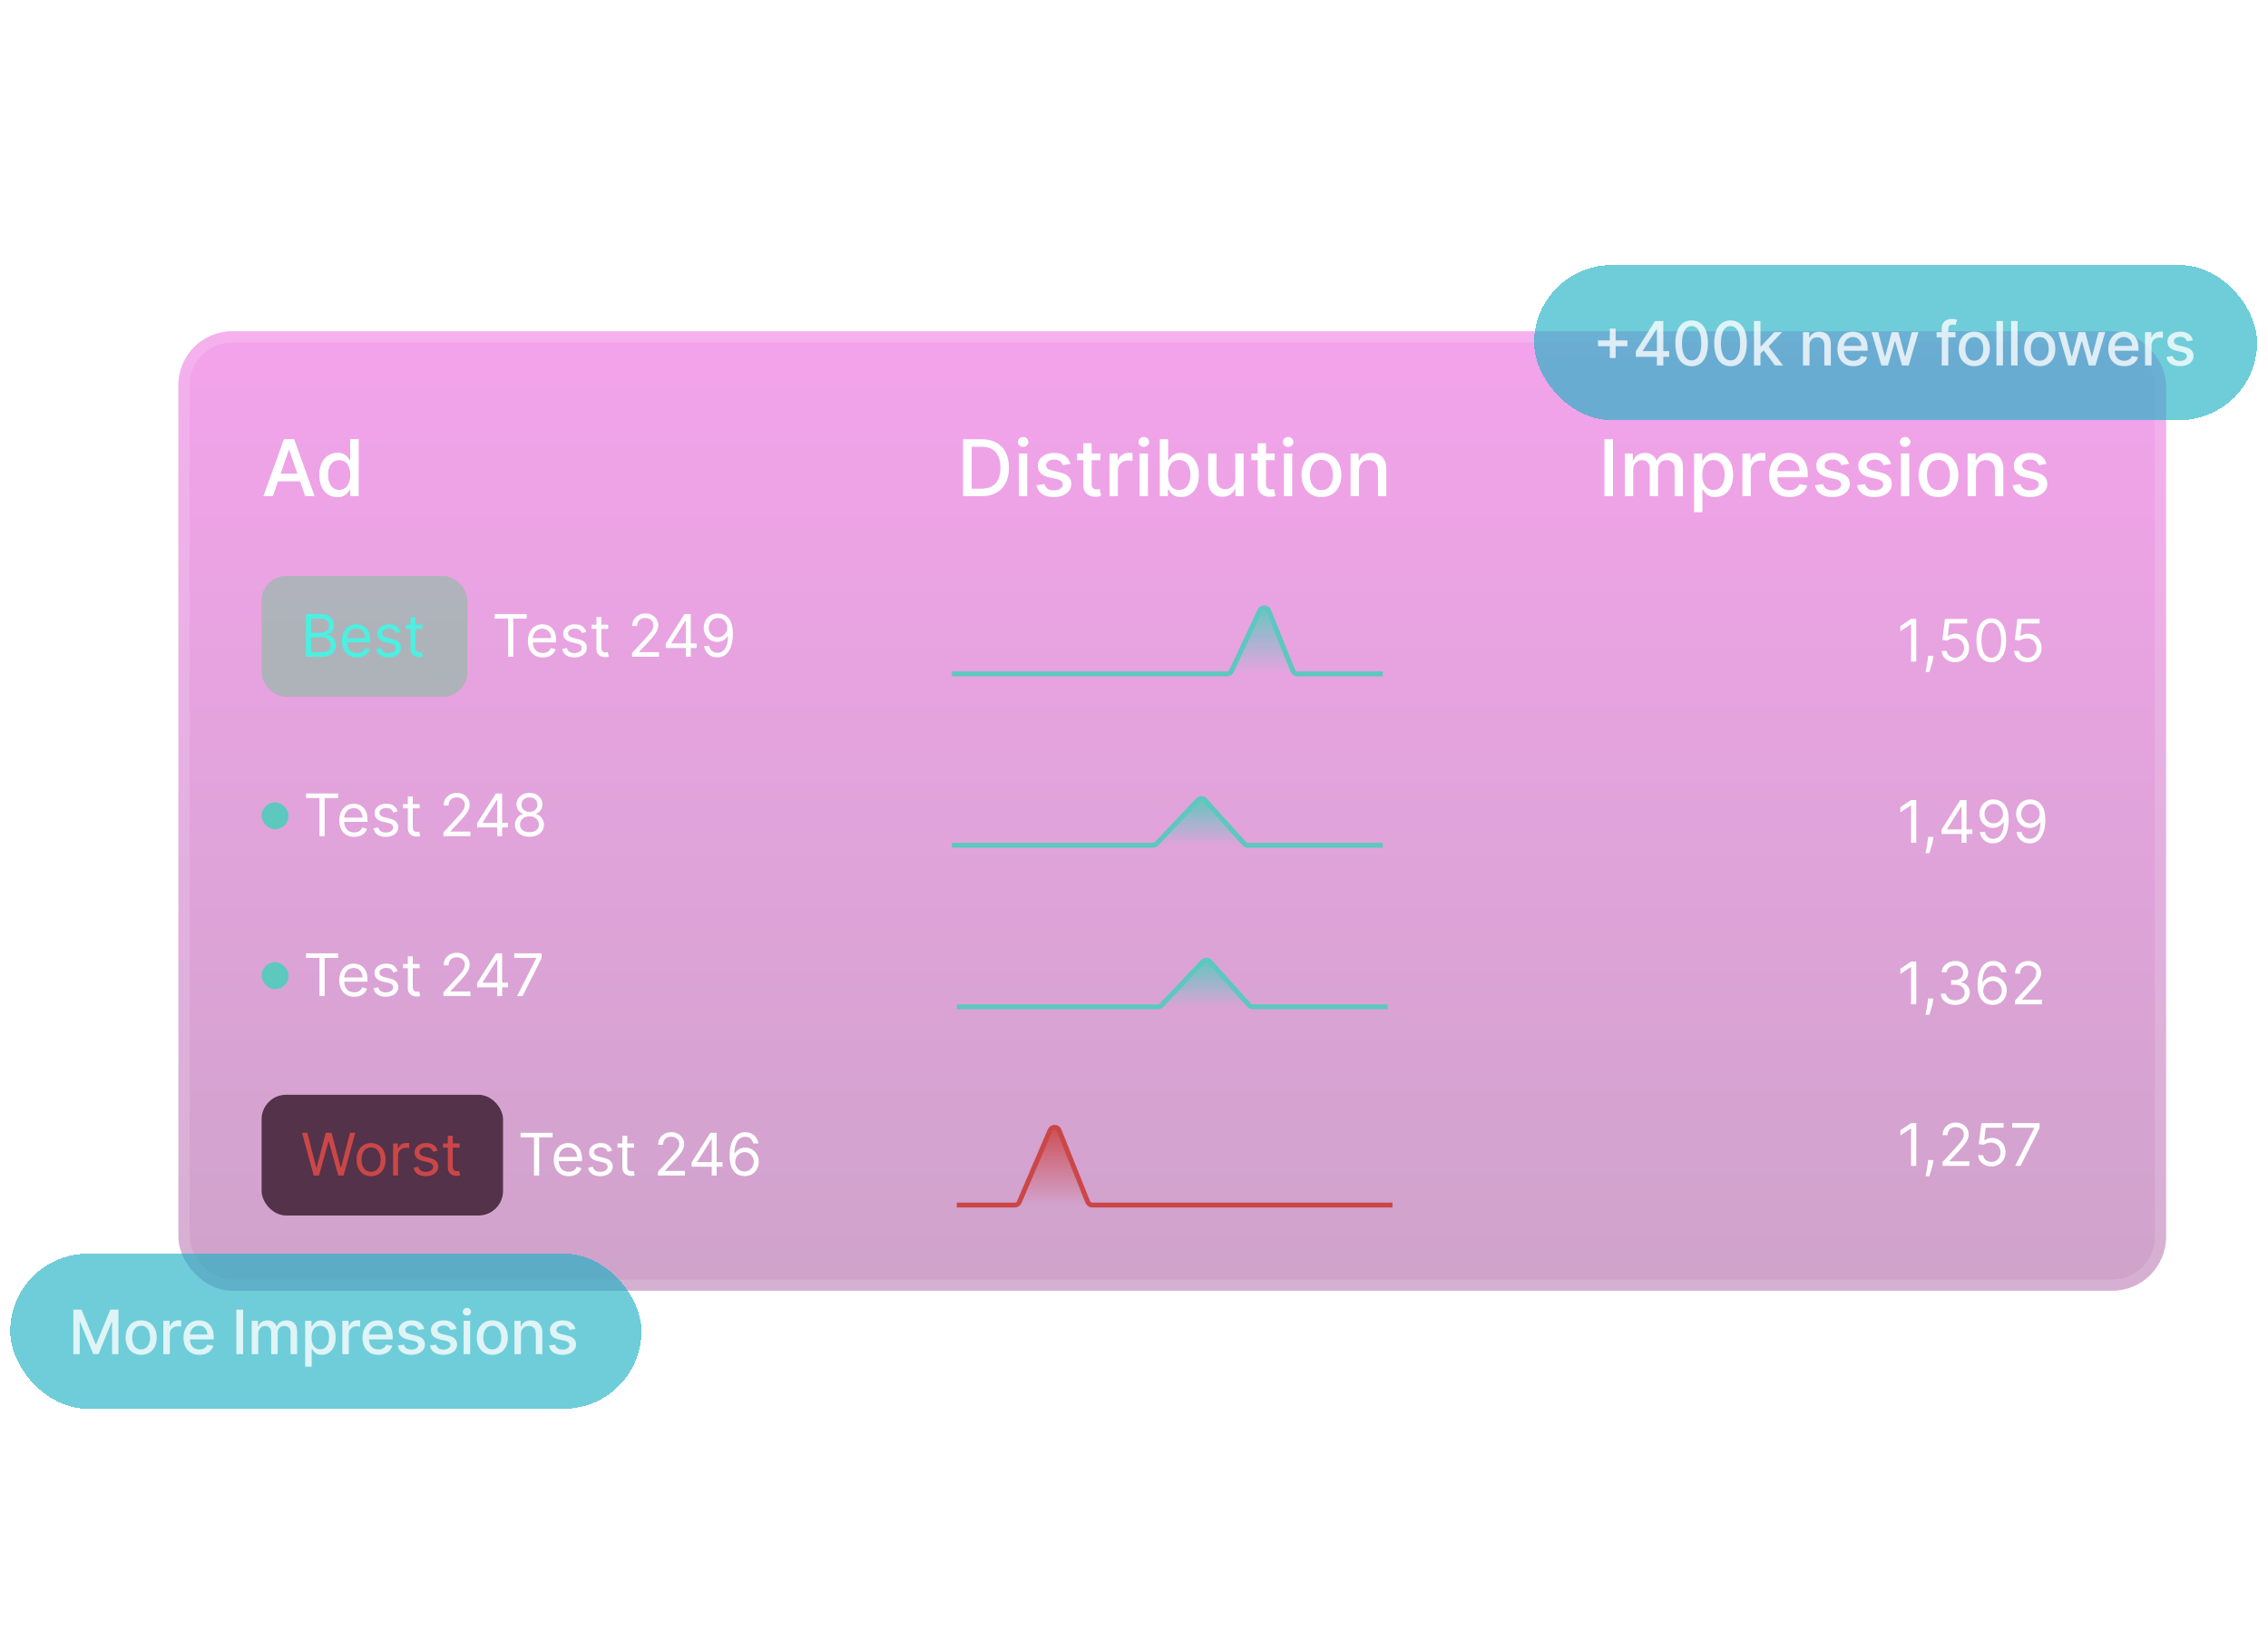<?xml version="1.0" encoding="UTF-8"?>
<svg xmlns="http://www.w3.org/2000/svg" width="445" height="320" viewBox="0 0 445 320" fill="none">
  <g clip-path="url(#clip0_759_1820)">
    <rect x="35" y="65" width="390" height="188.276" rx="10.566" fill="url(#paint0_linear_759_1820)" fill-opacity="0.36"></rect>
    <rect x="36.103" y="66.103" width="387.794" height="186.07" rx="9.463" stroke="white" stroke-opacity="0.14" stroke-width="2.206"></rect>
    <path d="M53.502 97.369H51.712L55.734 86.192H57.683L61.705 97.369H59.915L56.755 88.222H56.668L53.502 97.369ZM53.802 92.992H59.609V94.411H53.802V92.992Z" fill="white"></path>
    <path d="M66.192 97.533C65.515 97.533 64.911 97.36 64.38 97.015C63.852 96.665 63.437 96.169 63.135 95.525C62.837 94.877 62.688 94.1 62.688 93.194C62.688 92.288 62.839 91.513 63.141 90.869C63.446 90.225 63.865 89.732 64.396 89.39C64.927 89.048 65.529 88.877 66.203 88.877C66.723 88.877 67.141 88.964 67.458 89.139C67.778 89.31 68.026 89.51 68.2 89.739C68.379 89.969 68.517 90.171 68.615 90.345H68.713V86.192H70.345V97.369H68.751V96.065H68.615C68.517 96.243 68.375 96.447 68.189 96.676C68.007 96.906 67.756 97.106 67.436 97.277C67.116 97.448 66.701 97.533 66.192 97.533ZM66.552 96.141C67.021 96.141 67.418 96.018 67.742 95.77C68.069 95.519 68.317 95.172 68.484 94.728C68.655 94.284 68.741 93.767 68.741 93.178C68.741 92.596 68.657 92.086 68.49 91.65C68.322 91.213 68.076 90.873 67.753 90.629C67.429 90.385 67.029 90.263 66.552 90.263C66.061 90.263 65.651 90.391 65.324 90.645C64.996 90.9 64.749 91.248 64.582 91.688C64.418 92.128 64.336 92.625 64.336 93.178C64.336 93.738 64.42 94.242 64.587 94.69C64.754 95.137 65.002 95.492 65.329 95.754C65.66 96.012 66.068 96.141 66.552 96.141Z" fill="white"></path>
    <path d="M53.502 97.369H51.712L55.734 86.192H57.683L61.705 97.369H59.915L56.755 88.222H56.668L53.502 97.369ZM53.802 92.992H59.609V94.411H53.802V92.992Z" fill="white"></path>
    <path d="M66.192 97.533C65.515 97.533 64.911 97.36 64.38 97.015C63.852 96.665 63.437 96.169 63.135 95.525C62.837 94.877 62.688 94.1 62.688 93.194C62.688 92.288 62.839 91.513 63.141 90.869C63.446 90.225 63.865 89.732 64.396 89.39C64.927 89.048 65.529 88.877 66.203 88.877C66.723 88.877 67.141 88.964 67.458 89.139C67.778 89.31 68.026 89.51 68.2 89.739C68.379 89.969 68.517 90.171 68.615 90.345H68.713V86.192H70.345V97.369H68.751V96.065H68.615C68.517 96.243 68.375 96.447 68.189 96.676C68.007 96.906 67.756 97.106 67.436 97.277C67.116 97.448 66.701 97.533 66.192 97.533ZM66.552 96.141C67.021 96.141 67.418 96.018 67.742 95.77C68.069 95.519 68.317 95.172 68.484 94.728C68.655 94.284 68.741 93.767 68.741 93.178C68.741 92.596 68.657 92.086 68.49 91.65C68.322 91.213 68.076 90.873 67.753 90.629C67.429 90.385 67.029 90.263 66.552 90.263C66.061 90.263 65.651 90.391 65.324 90.645C64.996 90.9 64.749 91.248 64.582 91.688C64.418 92.128 64.336 92.625 64.336 93.178C64.336 93.738 64.42 94.242 64.587 94.69C64.754 95.137 65.002 95.492 65.329 95.754C65.66 96.012 66.068 96.141 66.552 96.141Z" fill="white"></path>
    <path d="M316.486 86.192V97.37H314.799V86.192H316.486ZM318.811 97.37V88.986H320.377V90.351H320.481C320.656 89.888 320.941 89.528 321.338 89.27C321.734 89.008 322.209 88.877 322.762 88.877C323.323 88.877 323.792 89.008 324.171 89.27C324.553 89.532 324.835 89.892 325.017 90.351H325.104C325.304 89.903 325.622 89.546 326.059 89.281C326.496 89.012 327.016 88.877 327.62 88.877C328.38 88.877 329.001 89.115 329.481 89.592C329.965 90.069 330.207 90.787 330.207 91.748V97.37H328.575V91.901C328.575 91.333 328.42 90.922 328.111 90.667C327.802 90.412 327.433 90.285 327.003 90.285C326.472 90.285 326.059 90.449 325.764 90.776C325.47 91.1 325.322 91.517 325.322 92.026V97.37H323.696V91.797C323.696 91.342 323.554 90.977 323.27 90.7C322.986 90.423 322.617 90.285 322.162 90.285C321.853 90.285 321.567 90.367 321.305 90.531C321.047 90.691 320.838 90.915 320.677 91.202C320.521 91.49 320.443 91.823 320.443 92.201V97.37H318.811ZM332.394 100.513V88.986H333.988V90.345H334.124C334.219 90.171 334.355 89.969 334.534 89.739C334.712 89.51 334.959 89.31 335.276 89.139C335.593 88.964 336.011 88.877 336.531 88.877C337.208 88.877 337.812 89.048 338.343 89.39C338.875 89.732 339.291 90.225 339.593 90.869C339.899 91.513 340.052 92.288 340.052 93.194C340.052 94.1 339.901 94.877 339.599 95.525C339.297 96.169 338.882 96.665 338.354 97.015C337.827 97.36 337.224 97.533 336.548 97.533C336.038 97.533 335.622 97.448 335.298 97.277C334.978 97.106 334.727 96.906 334.545 96.676C334.363 96.447 334.223 96.243 334.124 96.065H334.026V100.513H332.394ZM333.993 93.178C333.993 93.767 334.079 94.284 334.25 94.728C334.421 95.172 334.668 95.519 334.992 95.77C335.316 96.018 335.713 96.141 336.182 96.141C336.67 96.141 337.077 96.012 337.405 95.754C337.732 95.492 337.979 95.137 338.147 94.69C338.318 94.242 338.403 93.738 338.403 93.178C338.403 92.625 338.32 92.128 338.152 91.688C337.989 91.248 337.741 90.9 337.41 90.645C337.083 90.391 336.673 90.263 336.182 90.263C335.709 90.263 335.309 90.385 334.981 90.629C334.657 90.873 334.412 91.213 334.244 91.65C334.077 92.086 333.993 92.596 333.993 93.178ZM341.88 97.37V88.986H343.457V90.318H343.545C343.698 89.867 343.967 89.512 344.353 89.254C344.742 88.992 345.182 88.861 345.673 88.861C345.775 88.861 345.895 88.864 346.034 88.871C346.175 88.879 346.286 88.888 346.366 88.899V90.46C346.301 90.442 346.185 90.422 346.017 90.4C345.85 90.374 345.682 90.362 345.515 90.362C345.129 90.362 344.785 90.443 344.483 90.607C344.185 90.767 343.949 90.991 343.774 91.278C343.599 91.562 343.512 91.886 343.512 92.25V97.37H341.88ZM351.092 97.539C350.266 97.539 349.554 97.362 348.958 97.009C348.365 96.653 347.906 96.152 347.582 95.508C347.262 94.861 347.102 94.102 347.102 93.232C347.102 92.374 347.262 91.617 347.582 90.962C347.906 90.307 348.357 89.796 348.936 89.428C349.518 89.061 350.198 88.877 350.977 88.877C351.45 88.877 351.909 88.955 352.352 89.112C352.796 89.268 353.195 89.514 353.548 89.849C353.901 90.183 354.179 90.618 354.383 91.153C354.587 91.684 354.688 92.33 354.688 93.091V93.669H348.024V92.447H353.089C353.089 92.017 353.002 91.637 352.827 91.306C352.653 90.971 352.407 90.707 352.09 90.514C351.778 90.322 351.41 90.225 350.988 90.225C350.529 90.225 350.129 90.338 349.787 90.564C349.449 90.785 349.187 91.076 349.001 91.437C348.819 91.793 348.728 92.181 348.728 92.599V93.554C348.728 94.115 348.827 94.591 349.023 94.984C349.223 95.377 349.502 95.678 349.858 95.885C350.215 96.089 350.631 96.191 351.108 96.191C351.417 96.191 351.699 96.147 351.954 96.06C352.209 95.969 352.429 95.834 352.614 95.656C352.8 95.477 352.942 95.257 353.04 94.995L354.585 95.274C354.461 95.728 354.239 96.127 353.919 96.469C353.602 96.807 353.204 97.071 352.724 97.26C352.247 97.446 351.703 97.539 351.092 97.539ZM362.781 91.033L361.302 91.295C361.24 91.106 361.142 90.925 361.007 90.754C360.876 90.584 360.698 90.443 360.472 90.334C360.247 90.225 359.965 90.171 359.626 90.171C359.164 90.171 358.779 90.274 358.469 90.482C358.16 90.685 358.005 90.949 358.005 91.273C358.005 91.553 358.109 91.779 358.317 91.95C358.524 92.121 358.859 92.261 359.321 92.37L360.653 92.676C361.424 92.854 361.999 93.129 362.377 93.5C362.756 93.871 362.945 94.353 362.945 94.946C362.945 95.448 362.799 95.896 362.508 96.289C362.221 96.678 361.819 96.984 361.302 97.206C360.789 97.428 360.194 97.539 359.517 97.539C358.579 97.539 357.813 97.339 357.22 96.938C356.626 96.534 356.263 95.961 356.128 95.219L357.705 94.979C357.804 95.39 358.005 95.701 358.311 95.912C358.617 96.12 359.015 96.223 359.506 96.223C360.041 96.223 360.469 96.112 360.789 95.89C361.109 95.665 361.269 95.39 361.269 95.066C361.269 94.804 361.171 94.584 360.975 94.406C360.782 94.228 360.485 94.093 360.085 94.002L358.666 93.691C357.884 93.513 357.305 93.229 356.93 92.839C356.559 92.45 356.374 91.957 356.374 91.36C356.374 90.865 356.512 90.433 356.788 90.061C357.065 89.69 357.447 89.401 357.934 89.194C358.422 88.983 358.981 88.877 359.61 88.877C360.516 88.877 361.229 89.073 361.75 89.466C362.27 89.856 362.614 90.378 362.781 91.033ZM371.021 91.033L369.542 91.295C369.48 91.106 369.382 90.925 369.247 90.754C369.116 90.584 368.938 90.443 368.712 90.334C368.487 90.225 368.205 90.171 367.867 90.171C367.404 90.171 367.019 90.274 366.709 90.482C366.4 90.685 366.246 90.949 366.246 91.273C366.246 91.553 366.349 91.779 366.557 91.95C366.764 92.121 367.099 92.261 367.561 92.37L368.893 92.676C369.664 92.854 370.239 93.129 370.617 93.5C370.996 93.871 371.185 94.353 371.185 94.946C371.185 95.448 371.039 95.896 370.748 96.289C370.461 96.678 370.059 96.984 369.542 97.206C369.029 97.428 368.434 97.539 367.757 97.539C366.819 97.539 366.053 97.339 365.46 96.938C364.866 96.534 364.503 95.961 364.368 95.219L365.945 94.979C366.044 95.39 366.246 95.701 366.551 95.912C366.857 96.12 367.255 96.223 367.746 96.223C368.281 96.223 368.709 96.112 369.029 95.89C369.349 95.665 369.509 95.39 369.509 95.066C369.509 94.804 369.411 94.584 369.215 94.406C369.022 94.228 368.725 94.093 368.325 94.002L366.906 93.691C366.124 93.513 365.545 93.229 365.17 92.839C364.799 92.45 364.614 91.957 364.614 91.36C364.614 90.865 364.752 90.433 365.028 90.061C365.305 89.69 365.687 89.401 366.175 89.194C366.662 88.983 367.221 88.877 367.85 88.877C368.756 88.877 369.469 89.073 369.99 89.466C370.51 89.856 370.854 90.378 371.021 91.033ZM372.979 97.37V88.986H374.611V97.37H372.979ZM373.803 87.693C373.52 87.693 373.276 87.598 373.072 87.409C372.872 87.216 372.772 86.987 372.772 86.721C372.772 86.452 372.872 86.223 373.072 86.033C373.276 85.841 373.52 85.744 373.803 85.744C374.087 85.744 374.329 85.841 374.529 86.033C374.733 86.223 374.835 86.452 374.835 86.721C374.835 86.987 374.733 87.216 374.529 87.409C374.329 87.598 374.087 87.693 373.803 87.693ZM380.338 97.539C379.552 97.539 378.866 97.359 378.28 96.998C377.694 96.638 377.24 96.134 376.916 95.487C376.592 94.839 376.43 94.082 376.43 93.216C376.43 92.346 376.592 91.586 376.916 90.935C377.24 90.283 377.694 89.778 378.28 89.417C378.866 89.057 379.552 88.877 380.338 88.877C381.124 88.877 381.81 89.057 382.395 89.417C382.981 89.778 383.436 90.283 383.76 90.935C384.084 91.586 384.246 92.346 384.246 93.216C384.246 94.082 384.084 94.839 383.76 95.487C383.436 96.134 382.981 96.638 382.395 96.998C381.81 97.359 381.124 97.539 380.338 97.539ZM380.343 96.169C380.853 96.169 381.275 96.034 381.61 95.765C381.944 95.496 382.192 95.137 382.352 94.69C382.516 94.242 382.597 93.749 382.597 93.211C382.597 92.676 382.516 92.184 382.352 91.737C382.192 91.286 381.944 90.924 381.61 90.651C381.275 90.378 380.853 90.242 380.343 90.242C379.83 90.242 379.405 90.378 379.066 90.651C378.731 90.924 378.482 91.286 378.318 91.737C378.158 92.184 378.078 92.676 378.078 93.211C378.078 93.749 378.158 94.242 378.318 94.69C378.482 95.137 378.731 95.496 379.066 95.765C379.405 96.034 379.83 96.169 380.343 96.169ZM387.699 92.392V97.37H386.067V88.986H387.634V90.351H387.737C387.93 89.907 388.232 89.55 388.643 89.281C389.058 89.012 389.58 88.877 390.21 88.877C390.781 88.877 391.281 88.997 391.711 89.237C392.14 89.474 392.473 89.827 392.71 90.296C392.946 90.765 393.064 91.346 393.064 92.037V97.37H391.432V92.234C391.432 91.626 391.274 91.151 390.958 90.809C390.641 90.463 390.206 90.291 389.653 90.291C389.275 90.291 388.938 90.373 388.643 90.536C388.352 90.7 388.121 90.94 387.95 91.257C387.783 91.57 387.699 91.948 387.699 92.392ZM401.535 91.033L400.056 91.295C399.994 91.106 399.896 90.925 399.761 90.754C399.63 90.584 399.452 90.443 399.226 90.334C399.001 90.225 398.719 90.171 398.38 90.171C397.918 90.171 397.533 90.274 397.223 90.482C396.914 90.685 396.759 90.949 396.759 91.273C396.759 91.553 396.863 91.779 397.07 91.95C397.278 92.121 397.613 92.261 398.075 92.37L399.406 92.676C400.178 92.854 400.753 93.129 401.131 93.5C401.51 93.871 401.699 94.353 401.699 94.946C401.699 95.448 401.553 95.896 401.262 96.289C400.975 96.678 400.573 96.984 400.056 97.206C399.543 97.428 398.948 97.539 398.271 97.539C397.332 97.539 396.566 97.339 395.973 96.938C395.38 96.534 395.016 95.961 394.882 95.219L396.459 94.979C396.557 95.39 396.759 95.701 397.065 95.912C397.371 96.12 397.769 96.223 398.26 96.223C398.795 96.223 399.223 96.112 399.543 95.89C399.863 95.665 400.023 95.39 400.023 95.066C400.023 94.804 399.925 94.584 399.728 94.406C399.536 94.228 399.239 94.093 398.839 94.002L397.42 93.691C396.637 93.513 396.059 93.229 395.684 92.839C395.313 92.45 395.127 91.957 395.127 91.36C395.127 90.865 395.266 90.433 395.542 90.061C395.819 89.69 396.201 89.401 396.688 89.194C397.176 88.983 397.734 88.877 398.364 88.877C399.27 88.877 399.983 89.073 400.503 89.466C401.024 89.856 401.368 90.378 401.535 91.033Z" fill="white"></path>
    <path d="M192.581 97.37H188.962V86.192H192.696C193.791 86.192 194.731 86.415 195.517 86.863C196.303 87.307 196.905 87.945 197.324 88.779C197.746 89.608 197.957 90.603 197.957 91.764C197.957 92.929 197.744 93.929 197.318 94.766C196.896 95.603 196.285 96.247 195.485 96.698C194.684 97.146 193.716 97.37 192.581 97.37ZM190.649 95.896H192.488C193.34 95.896 194.047 95.736 194.611 95.416C195.175 95.092 195.597 94.624 195.878 94.013C196.158 93.398 196.298 92.648 196.298 91.764C196.298 90.887 196.158 90.143 195.878 89.532C195.601 88.921 195.188 88.457 194.639 88.14C194.089 87.824 193.407 87.665 192.592 87.665H190.649V95.896ZM199.923 97.37V88.986H201.555V97.37H199.923ZM200.747 87.693C200.464 87.693 200.22 87.598 200.016 87.409C199.816 87.216 199.716 86.987 199.716 86.721C199.716 86.452 199.816 86.223 200.016 86.033C200.22 85.841 200.464 85.744 200.747 85.744C201.031 85.744 201.273 85.841 201.473 86.033C201.677 86.223 201.779 86.452 201.779 86.721C201.779 86.987 201.677 87.216 201.473 87.409C201.273 87.598 201.031 87.693 200.747 87.693ZM210.033 91.033L208.554 91.295C208.492 91.106 208.393 90.925 208.259 90.754C208.128 90.584 207.95 90.443 207.724 90.334C207.498 90.225 207.216 90.171 206.878 90.171C206.416 90.171 206.03 90.274 205.721 90.482C205.412 90.685 205.257 90.949 205.257 91.273C205.257 91.553 205.361 91.779 205.568 91.95C205.775 92.121 206.11 92.261 206.572 92.37L207.904 92.676C208.675 92.854 209.25 93.129 209.629 93.5C210.007 93.871 210.196 94.353 210.196 94.946C210.196 95.448 210.051 95.896 209.76 96.289C209.472 96.678 209.07 96.984 208.554 97.206C208.041 97.428 207.446 97.539 206.769 97.539C205.83 97.539 205.064 97.339 204.471 96.938C203.878 96.534 203.514 95.961 203.379 95.219L204.957 94.979C205.055 95.39 205.257 95.701 205.563 95.912C205.868 96.12 206.267 96.223 206.758 96.223C207.293 96.223 207.72 96.112 208.041 95.89C208.361 95.665 208.521 95.39 208.521 95.066C208.521 94.804 208.423 94.584 208.226 94.406C208.033 94.228 207.737 94.093 207.336 94.002L205.917 93.691C205.135 93.513 204.557 93.229 204.182 92.839C203.811 92.45 203.625 91.957 203.625 91.36C203.625 90.865 203.763 90.433 204.04 90.061C204.316 89.69 204.698 89.401 205.186 89.194C205.674 88.983 206.232 88.877 206.862 88.877C207.768 88.877 208.481 89.073 209.001 89.466C209.521 89.856 209.865 90.378 210.033 91.033ZM215.904 88.986V90.296H211.325V88.986H215.904ZM212.553 86.978H214.185V94.908C214.185 95.225 214.232 95.463 214.327 95.623C214.421 95.779 214.543 95.887 214.692 95.945C214.845 96 215.011 96.027 215.189 96.027C215.32 96.027 215.435 96.018 215.533 96C215.631 95.981 215.707 95.967 215.762 95.956L216.057 97.304C215.962 97.34 215.828 97.377 215.653 97.413C215.478 97.453 215.26 97.475 214.998 97.479C214.569 97.486 214.168 97.409 213.797 97.249C213.426 97.089 213.126 96.842 212.897 96.507C212.667 96.172 212.553 95.752 212.553 95.246V86.978ZM217.709 97.37V88.986H219.287V90.318H219.374C219.527 89.867 219.796 89.512 220.182 89.254C220.571 88.992 221.011 88.861 221.502 88.861C221.604 88.861 221.724 88.864 221.863 88.871C222.005 88.879 222.116 88.888 222.196 88.899V90.46C222.13 90.442 222.014 90.422 221.846 90.4C221.679 90.374 221.512 90.362 221.344 90.362C220.958 90.362 220.615 90.443 220.313 90.607C220.014 90.767 219.778 90.991 219.603 91.278C219.428 91.562 219.341 91.886 219.341 92.25V97.37H217.709ZM223.608 97.37V88.986H225.24V97.37H223.608ZM224.432 87.693C224.148 87.693 223.904 87.598 223.701 87.409C223.5 87.216 223.4 86.987 223.4 86.721C223.4 86.452 223.5 86.223 223.701 86.033C223.904 85.841 224.148 85.744 224.432 85.744C224.716 85.744 224.958 85.841 225.158 86.033C225.362 86.223 225.464 86.452 225.464 86.721C225.464 86.987 225.362 87.216 225.158 87.409C224.958 87.598 224.716 87.693 224.432 87.693ZM227.566 97.37V86.192H229.198V90.345H229.296C229.391 90.171 229.527 89.969 229.706 89.739C229.884 89.51 230.131 89.31 230.448 89.139C230.764 88.964 231.183 88.877 231.703 88.877C232.38 88.877 232.984 89.048 233.515 89.39C234.047 89.732 234.463 90.225 234.765 90.869C235.071 91.513 235.224 92.288 235.224 93.194C235.224 94.1 235.073 94.877 234.771 95.525C234.469 96.169 234.054 96.665 233.526 97.015C232.999 97.36 232.396 97.533 231.72 97.533C231.21 97.533 230.794 97.448 230.47 97.277C230.15 97.106 229.899 96.906 229.717 96.676C229.535 96.447 229.395 96.243 229.296 96.065H229.16V97.37H227.566ZM229.165 93.178C229.165 93.767 229.251 94.284 229.422 94.728C229.593 95.172 229.84 95.519 230.164 95.77C230.488 96.018 230.885 96.141 231.354 96.141C231.842 96.141 232.249 96.012 232.577 95.754C232.904 95.492 233.151 95.137 233.319 94.69C233.49 94.242 233.575 93.738 233.575 93.178C233.575 92.625 233.492 92.128 233.324 91.688C233.161 91.248 232.913 90.9 232.582 90.645C232.254 90.391 231.845 90.263 231.354 90.263C230.881 90.263 230.481 90.385 230.153 90.629C229.829 90.873 229.584 91.213 229.416 91.65C229.249 92.086 229.165 92.596 229.165 93.178ZM242.367 93.893V88.986H244.004V97.37H242.399V95.918H242.312C242.119 96.365 241.81 96.738 241.384 97.037C240.962 97.331 240.436 97.479 239.807 97.479C239.268 97.479 238.792 97.36 238.377 97.124C237.966 96.884 237.642 96.529 237.405 96.06C237.173 95.59 237.056 95.01 237.056 94.319V88.986H238.688V94.122C238.688 94.693 238.846 95.148 239.163 95.487C239.479 95.825 239.891 95.994 240.396 95.994C240.702 95.994 241.006 95.918 241.308 95.765C241.613 95.612 241.866 95.381 242.066 95.072C242.27 94.762 242.37 94.37 242.367 93.893ZM250.11 88.986V90.296H245.531V88.986H250.11ZM246.759 86.978H248.391V94.908C248.391 95.225 248.438 95.463 248.533 95.623C248.627 95.779 248.749 95.887 248.898 95.945C249.051 96 249.217 96.027 249.395 96.027C249.526 96.027 249.641 96.018 249.739 96C249.837 95.981 249.914 95.967 249.968 95.956L250.263 97.304C250.168 97.34 250.034 97.377 249.859 97.413C249.684 97.453 249.466 97.475 249.204 97.479C248.775 97.486 248.374 97.409 248.003 97.249C247.632 97.089 247.332 96.842 247.103 96.507C246.873 96.172 246.759 95.752 246.759 95.246V86.978ZM251.915 97.37V88.986H253.547V97.37H251.915ZM252.739 87.693C252.456 87.693 252.212 87.598 252.008 87.409C251.808 87.216 251.708 86.987 251.708 86.721C251.708 86.452 251.808 86.223 252.008 86.033C252.212 85.841 252.456 85.744 252.739 85.744C253.023 85.744 253.265 85.841 253.465 86.033C253.669 86.223 253.771 86.452 253.771 86.721C253.771 86.987 253.669 87.216 253.465 87.409C253.265 87.598 253.023 87.693 252.739 87.693ZM259.274 97.539C258.488 97.539 257.802 97.359 257.216 96.998C256.63 96.638 256.176 96.134 255.852 95.487C255.528 94.839 255.366 94.082 255.366 93.216C255.366 92.346 255.528 91.586 255.852 90.935C256.176 90.283 256.63 89.778 257.216 89.417C257.802 89.057 258.488 88.877 259.274 88.877C260.06 88.877 260.746 89.057 261.331 89.417C261.917 89.778 262.372 90.283 262.696 90.935C263.02 91.586 263.182 92.346 263.182 93.216C263.182 94.082 263.02 94.839 262.696 95.487C262.372 96.134 261.917 96.638 261.331 96.998C260.746 97.359 260.06 97.539 259.274 97.539ZM259.279 96.169C259.789 96.169 260.211 96.034 260.546 95.765C260.88 95.496 261.128 95.137 261.288 94.69C261.452 94.242 261.533 93.749 261.533 93.211C261.533 92.676 261.452 92.184 261.288 91.737C261.128 91.286 260.88 90.924 260.546 90.651C260.211 90.378 259.789 90.242 259.279 90.242C258.766 90.242 258.341 90.378 258.002 90.651C257.667 90.924 257.418 91.286 257.254 91.737C257.094 92.184 257.014 92.676 257.014 93.211C257.014 93.749 257.094 94.242 257.254 94.69C257.418 95.137 257.667 95.496 258.002 95.765C258.341 96.034 258.766 96.169 259.279 96.169ZM266.635 92.392V97.37H265.003V88.986H266.57V90.351H266.673C266.866 89.907 267.168 89.55 267.579 89.281C267.994 89.012 268.516 88.877 269.146 88.877C269.717 88.877 270.217 88.997 270.647 89.237C271.076 89.474 271.409 89.827 271.646 90.296C271.882 90.765 272 91.346 272 92.037V97.37H270.368V92.234C270.368 91.626 270.21 91.151 269.894 90.809C269.577 90.463 269.142 90.291 268.589 90.291C268.211 90.291 267.874 90.373 267.579 90.536C267.288 90.7 267.057 90.94 266.886 91.257C266.719 91.57 266.635 91.948 266.635 92.392Z" fill="white"></path>
    <rect x="51.33" y="113.03" width="40.37" height="23.685" rx="4.803" fill="#5CC881" fill-opacity="0.41"></rect>
    <path d="M60.03 128.872V120.489H62.961C63.545 120.489 64.026 120.59 64.406 120.792C64.785 120.991 65.067 121.26 65.253 121.598C65.439 121.934 65.531 122.306 65.531 122.715C65.531 123.076 65.467 123.373 65.339 123.608C65.213 123.842 65.047 124.028 64.84 124.165C64.635 124.301 64.412 124.402 64.172 124.467V124.549C64.429 124.566 64.687 124.656 64.946 124.819C65.205 124.983 65.422 125.218 65.597 125.524C65.772 125.829 65.859 126.203 65.859 126.645C65.859 127.065 65.763 127.443 65.572 127.779C65.381 128.115 65.08 128.381 64.668 128.577C64.256 128.774 63.719 128.872 63.059 128.872H60.03ZM61.045 127.971H63.059C63.722 127.971 64.193 127.843 64.471 127.587C64.752 127.327 64.893 127.014 64.893 126.645C64.893 126.361 64.82 126.099 64.676 125.859C64.531 125.616 64.325 125.423 64.058 125.278C63.79 125.131 63.474 125.057 63.108 125.057H61.045V127.971ZM61.045 124.173H62.928C63.234 124.173 63.509 124.113 63.755 123.993C64.003 123.873 64.2 123.703 64.344 123.485C64.492 123.267 64.565 123.01 64.565 122.715C64.565 122.347 64.437 122.035 64.181 121.778C63.924 121.519 63.517 121.389 62.961 121.389H61.045V124.173ZM70.032 129.003C69.426 129.003 68.904 128.869 68.464 128.602C68.028 128.332 67.691 127.955 67.453 127.472C67.219 126.986 67.101 126.421 67.101 125.777C67.101 125.133 67.219 124.566 67.453 124.074C67.691 123.581 68.021 123.196 68.444 122.92C68.87 122.642 69.366 122.503 69.934 122.503C70.261 122.503 70.585 122.557 70.904 122.666C71.223 122.775 71.514 122.953 71.776 123.198C72.038 123.441 72.247 123.763 72.402 124.165C72.558 124.566 72.635 125.06 72.635 125.646V126.056H67.789V125.221H71.653C71.653 124.866 71.582 124.549 71.44 124.271C71.301 123.993 71.102 123.773 70.843 123.612C70.586 123.451 70.283 123.37 69.934 123.37C69.549 123.37 69.216 123.466 68.935 123.657C68.657 123.845 68.442 124.091 68.292 124.394C68.142 124.697 68.067 125.021 68.067 125.368V125.925C68.067 126.4 68.149 126.802 68.313 127.132C68.479 127.46 68.71 127.709 69.005 127.881C69.299 128.051 69.642 128.135 70.032 128.135C70.286 128.135 70.515 128.1 70.72 128.029C70.927 127.955 71.106 127.846 71.256 127.701C71.406 127.554 71.522 127.371 71.604 127.153L72.537 127.415C72.439 127.731 72.274 128.01 72.042 128.25C71.81 128.487 71.523 128.673 71.182 128.806C70.841 128.937 70.458 129.003 70.032 129.003ZM78.559 123.993L77.691 124.238C77.636 124.094 77.556 123.953 77.449 123.817C77.346 123.677 77.204 123.563 77.024 123.473C76.844 123.383 76.613 123.338 76.332 123.338C75.947 123.338 75.626 123.426 75.37 123.604C75.116 123.778 74.989 124.001 74.989 124.271C74.989 124.511 75.077 124.701 75.251 124.84C75.426 124.979 75.699 125.095 76.07 125.188L77.003 125.417C77.565 125.554 77.984 125.762 78.26 126.043C78.535 126.322 78.673 126.681 78.673 127.12C78.673 127.48 78.57 127.802 78.362 128.086C78.158 128.37 77.871 128.594 77.503 128.757C77.134 128.921 76.706 129.003 76.217 129.003C75.576 129.003 75.045 128.864 74.625 128.585C74.205 128.307 73.939 127.9 73.827 127.366L74.744 127.136C74.831 127.475 74.996 127.729 75.239 127.898C75.485 128.067 75.805 128.152 76.201 128.152C76.651 128.152 77.009 128.056 77.273 127.865C77.541 127.671 77.674 127.439 77.674 127.169C77.674 126.951 77.598 126.768 77.445 126.621C77.293 126.47 77.058 126.359 76.741 126.285L75.693 126.039C75.118 125.903 74.695 125.691 74.424 125.405C74.157 125.116 74.023 124.754 74.023 124.32C74.023 123.965 74.123 123.651 74.322 123.379C74.524 123.106 74.798 122.891 75.145 122.736C75.494 122.58 75.89 122.503 76.332 122.503C76.954 122.503 77.443 122.639 77.797 122.912C78.155 123.185 78.409 123.545 78.559 123.993ZM82.862 122.584V123.403H79.604V122.584H82.862ZM80.553 121.078H81.519V127.071C81.519 127.344 81.559 127.548 81.638 127.685C81.72 127.819 81.824 127.909 81.949 127.955C82.077 127.999 82.212 128.021 82.354 128.021C82.461 128.021 82.548 128.015 82.616 128.004C82.685 127.99 82.739 127.98 82.78 127.971L82.977 128.839C82.911 128.864 82.82 128.888 82.702 128.913C82.585 128.94 82.436 128.954 82.256 128.954C81.983 128.954 81.716 128.895 81.454 128.778C81.195 128.66 80.979 128.482 80.807 128.242C80.638 128.001 80.553 127.698 80.553 127.333V121.078Z" fill="#4CF0E1"></path>
    <path d="M97.06 121.389V120.489H103.347V121.389H100.711V128.872H99.696V121.389H97.06ZM106.507 129.003C105.901 129.003 105.379 128.869 104.939 128.602C104.503 128.332 104.166 127.955 103.928 127.472C103.694 126.986 103.576 126.421 103.576 125.777C103.576 125.133 103.694 124.566 103.928 124.074C104.166 123.581 104.496 123.196 104.919 122.92C105.345 122.642 105.841 122.503 106.409 122.503C106.737 122.503 107.06 122.557 107.379 122.666C107.698 122.775 107.989 122.953 108.251 123.198C108.513 123.441 108.722 123.763 108.877 124.165C109.033 124.566 109.111 125.06 109.111 125.646V126.056H104.264V125.221H108.128C108.128 124.866 108.057 124.549 107.915 124.271C107.776 123.993 107.577 123.773 107.318 123.612C107.061 123.451 106.758 123.37 106.409 123.37C106.024 123.37 105.691 123.466 105.41 123.657C105.132 123.845 104.918 124.091 104.768 124.394C104.617 124.697 104.542 125.021 104.542 125.368V125.925C104.542 126.4 104.624 126.802 104.788 127.132C104.954 127.46 105.185 127.709 105.48 127.881C105.775 128.051 106.117 128.135 106.507 128.135C106.761 128.135 106.99 128.1 107.195 128.029C107.402 127.955 107.581 127.846 107.731 127.701C107.881 127.554 107.997 127.371 108.079 127.153L109.012 127.415C108.914 127.731 108.749 128.01 108.517 128.25C108.285 128.487 107.999 128.673 107.658 128.806C107.316 128.937 106.933 129.003 106.507 129.003ZM115.034 123.993L114.166 124.238C114.111 124.094 114.031 123.953 113.925 123.817C113.821 123.677 113.679 123.563 113.499 123.473C113.319 123.383 113.088 123.338 112.807 123.338C112.422 123.338 112.102 123.426 111.845 123.604C111.591 123.778 111.464 124.001 111.464 124.271C111.464 124.511 111.552 124.701 111.726 124.84C111.901 124.979 112.174 125.095 112.545 125.188L113.478 125.417C114.041 125.554 114.459 125.762 114.735 126.043C115.011 126.322 115.148 126.681 115.148 127.12C115.148 127.48 115.045 127.802 114.837 128.086C114.633 128.37 114.346 128.594 113.978 128.757C113.609 128.921 113.181 129.003 112.692 129.003C112.051 129.003 111.52 128.864 111.1 128.585C110.68 128.307 110.414 127.9 110.302 127.366L111.219 127.136C111.306 127.475 111.471 127.729 111.714 127.898C111.96 128.067 112.28 128.152 112.676 128.152C113.126 128.152 113.484 128.056 113.749 127.865C114.016 127.671 114.15 127.439 114.15 127.169C114.15 126.951 114.073 126.768 113.92 126.621C113.768 126.47 113.533 126.359 113.216 126.285L112.168 126.039C111.593 125.903 111.17 125.691 110.9 125.405C110.632 125.116 110.498 124.754 110.498 124.32C110.498 123.965 110.598 123.651 110.797 123.379C110.999 123.106 111.273 122.891 111.62 122.736C111.969 122.58 112.365 122.503 112.807 122.503C113.429 122.503 113.918 122.639 114.273 122.912C114.63 123.185 114.884 123.545 115.034 123.993ZM119.337 122.584V123.403H116.079V122.584H119.337ZM117.028 121.078H117.994V127.071C117.994 127.344 118.034 127.548 118.113 127.685C118.195 127.819 118.299 127.909 118.424 127.955C118.553 127.999 118.688 128.021 118.83 128.021C118.936 128.021 119.023 128.015 119.091 128.004C119.16 127.99 119.214 127.98 119.255 127.971L119.452 128.839C119.386 128.864 119.295 128.888 119.177 128.913C119.06 128.94 118.911 128.954 118.731 128.954C118.458 128.954 118.191 128.895 117.929 128.778C117.67 128.66 117.454 128.482 117.282 128.242C117.113 128.001 117.028 127.698 117.028 127.333V121.078ZM124.016 128.872V128.135L126.783 125.106C127.108 124.751 127.375 124.443 127.585 124.181C127.795 123.916 127.951 123.668 128.052 123.436C128.156 123.201 128.208 122.956 128.208 122.699C128.208 122.404 128.137 122.149 127.995 121.934C127.856 121.718 127.664 121.552 127.422 121.434C127.179 121.317 126.906 121.258 126.603 121.258C126.281 121.258 126 121.325 125.76 121.459C125.522 121.59 125.338 121.774 125.207 122.011C125.079 122.249 125.015 122.527 125.015 122.846H124.049C124.049 122.355 124.162 121.924 124.388 121.553C124.615 121.182 124.923 120.892 125.314 120.685C125.706 120.478 126.147 120.374 126.636 120.374C127.127 120.374 127.562 120.478 127.941 120.685C128.321 120.892 128.618 121.172 128.834 121.524C129.049 121.876 129.157 122.268 129.157 122.699C129.157 123.007 129.101 123.309 128.989 123.604C128.88 123.896 128.689 124.222 128.416 124.582C128.146 124.94 127.771 125.376 127.291 125.892L125.408 127.906V127.971H129.305V128.872H124.016ZM130.619 127.153V126.318L134.303 120.489H134.908V121.782H134.499L131.716 126.187V126.252H136.677V127.153H130.619ZM134.565 128.872V126.899V126.51V120.489H135.531V128.872H134.565ZM140.88 120.374C141.224 120.377 141.567 120.442 141.911 120.57C142.255 120.699 142.569 120.912 142.853 121.209C143.137 121.504 143.364 121.906 143.536 122.417C143.708 122.927 143.794 123.567 143.794 124.336C143.794 125.081 143.723 125.743 143.581 126.322C143.442 126.898 143.24 127.383 142.976 127.779C142.714 128.175 142.394 128.475 142.018 128.68C141.644 128.884 141.221 128.987 140.749 128.987C140.279 128.987 139.861 128.894 139.492 128.708C139.126 128.52 138.826 128.259 138.592 127.926C138.36 127.591 138.211 127.202 138.145 126.76H139.144C139.234 127.145 139.413 127.462 139.68 127.714C139.951 127.962 140.307 128.086 140.749 128.086C141.396 128.086 141.906 127.804 142.28 127.239C142.656 126.674 142.845 125.876 142.845 124.844H142.779C142.626 125.073 142.445 125.271 142.235 125.438C142.025 125.604 141.791 125.732 141.535 125.822C141.278 125.912 141.005 125.957 140.716 125.957C140.236 125.957 139.795 125.839 139.394 125.601C138.995 125.361 138.676 125.032 138.436 124.615C138.199 124.195 138.08 123.714 138.08 123.174C138.08 122.661 138.194 122.191 138.424 121.766C138.656 121.337 138.98 120.996 139.398 120.742C139.818 120.489 140.312 120.366 140.88 120.374ZM140.88 121.275C140.536 121.275 140.226 121.361 139.951 121.532C139.678 121.702 139.461 121.931 139.3 122.22C139.141 122.507 139.062 122.825 139.062 123.174C139.062 123.523 139.139 123.841 139.292 124.128C139.447 124.411 139.659 124.638 139.926 124.807C140.196 124.974 140.503 125.057 140.847 125.057C141.106 125.057 141.348 125.006 141.572 124.905C141.795 124.802 141.99 124.661 142.157 124.484C142.326 124.304 142.458 124.1 142.554 123.874C142.65 123.645 142.697 123.406 142.697 123.158C142.697 122.83 142.618 122.523 142.46 122.237C142.304 121.95 142.089 121.718 141.813 121.541C141.54 121.363 141.229 121.275 140.88 121.275Z" fill="white"></path>
    <rect x="51.33" y="157.442" width="5.283" height="5.283" rx="2.642" fill="#5CC8BE"></rect>
    <path d="M60.052 156.601V155.7H66.339V156.601H63.703V164.084H62.688V156.601H60.052ZM69.499 164.215C68.894 164.215 68.371 164.081 67.932 163.814C67.495 163.543 67.158 163.167 66.921 162.684C66.686 162.198 66.569 161.633 66.569 160.989C66.569 160.345 66.686 159.777 66.921 159.286C67.158 158.792 67.488 158.408 67.911 158.132C68.337 157.854 68.834 157.714 69.401 157.714C69.729 157.714 70.052 157.769 70.371 157.878C70.691 157.987 70.981 158.165 71.243 158.41C71.505 158.653 71.714 158.975 71.87 159.376C72.025 159.777 72.103 160.271 72.103 160.858V161.267H67.256V160.432H71.121C71.121 160.078 71.049 159.761 70.908 159.483C70.768 159.204 70.569 158.985 70.31 158.824C70.053 158.663 69.751 158.582 69.401 158.582C69.016 158.582 68.683 158.678 68.402 158.869C68.124 159.057 67.91 159.303 67.76 159.606C67.61 159.908 67.535 160.233 67.535 160.58V161.136C67.535 161.611 67.617 162.014 67.78 162.344C67.947 162.672 68.177 162.921 68.472 163.093C68.767 163.262 69.109 163.347 69.499 163.347C69.753 163.347 69.983 163.311 70.187 163.24C70.395 163.167 70.573 163.058 70.723 162.913C70.874 162.766 70.99 162.583 71.071 162.365L72.005 162.626C71.906 162.943 71.741 163.221 71.509 163.462C71.277 163.699 70.991 163.885 70.65 164.018C70.309 164.149 69.925 164.215 69.499 164.215ZM78.026 159.204L77.158 159.45C77.104 159.305 77.023 159.165 76.917 159.028C76.813 158.889 76.671 158.775 76.491 158.685C76.311 158.594 76.08 158.549 75.799 158.549C75.415 158.549 75.094 158.638 74.837 158.815C74.584 158.99 74.457 159.213 74.457 159.483C74.457 159.723 74.544 159.913 74.719 160.052C74.893 160.191 75.166 160.307 75.537 160.4L76.471 160.629C77.033 160.765 77.452 160.974 77.727 161.255C78.003 161.534 78.141 161.892 78.141 162.332C78.141 162.692 78.037 163.014 77.83 163.298C77.625 163.582 77.338 163.805 76.97 163.969C76.602 164.133 76.173 164.215 75.685 164.215C75.043 164.215 74.513 164.076 74.092 163.797C73.672 163.519 73.406 163.112 73.294 162.577L74.211 162.348C74.298 162.687 74.463 162.94 74.706 163.11C74.952 163.279 75.273 163.363 75.668 163.363C76.118 163.363 76.476 163.268 76.741 163.077C77.008 162.883 77.142 162.651 77.142 162.381C77.142 162.163 77.066 161.98 76.913 161.832C76.76 161.682 76.525 161.57 76.209 161.497L75.161 161.251C74.585 161.115 74.162 160.903 73.892 160.617C73.624 160.327 73.49 159.966 73.49 159.532C73.49 159.177 73.59 158.863 73.789 158.59C73.991 158.317 74.266 158.103 74.612 157.948C74.962 157.792 75.357 157.714 75.799 157.714C76.421 157.714 76.91 157.851 77.265 158.124C77.622 158.397 77.876 158.757 78.026 159.204ZM82.329 157.796V158.615H79.071V157.796H82.329ZM80.021 156.29H80.987V162.283C80.987 162.556 81.026 162.76 81.105 162.897C81.187 163.03 81.291 163.12 81.416 163.167C81.545 163.21 81.68 163.232 81.822 163.232C81.928 163.232 82.016 163.227 82.084 163.216C82.152 163.202 82.207 163.191 82.247 163.183L82.444 164.051C82.378 164.076 82.287 164.1 82.17 164.125C82.052 164.152 81.904 164.166 81.724 164.166C81.451 164.166 81.183 164.107 80.921 163.99C80.662 163.872 80.446 163.694 80.274 163.453C80.105 163.213 80.021 162.91 80.021 162.545V156.29ZM87.008 164.084V163.347L89.775 160.318C90.1 159.963 90.367 159.655 90.578 159.393C90.788 159.128 90.943 158.88 91.044 158.648C91.148 158.413 91.2 158.167 91.2 157.911C91.2 157.616 91.129 157.361 90.987 157.145C90.848 156.93 90.657 156.763 90.414 156.646C90.171 156.529 89.898 156.47 89.595 156.47C89.273 156.47 88.992 156.537 88.752 156.671C88.514 156.802 88.33 156.986 88.199 157.223C88.071 157.461 88.007 157.739 88.007 158.058H87.041C87.041 157.567 87.154 157.136 87.381 156.765C87.607 156.394 87.915 156.104 88.306 155.897C88.699 155.689 89.139 155.586 89.628 155.586C90.119 155.586 90.554 155.689 90.934 155.897C91.313 156.104 91.61 156.384 91.826 156.736C92.042 157.088 92.149 157.48 92.149 157.911C92.149 158.219 92.094 158.521 91.982 158.815C91.872 159.107 91.681 159.434 91.409 159.794C91.138 160.151 90.763 160.588 90.283 161.104L88.4 163.118V163.183H92.297V164.084H87.008ZM93.611 162.365V161.529L97.295 155.7H97.901V156.994H97.491L94.708 161.398V161.464H99.669V162.365H93.611ZM97.557 164.084V162.111V161.722V155.7H98.523V164.084H97.557ZM103.888 164.198C103.326 164.198 102.83 164.099 102.398 163.9C101.97 163.698 101.636 163.421 101.395 163.069C101.155 162.714 101.037 162.31 101.039 161.857C101.037 161.502 101.106 161.175 101.248 160.874C101.39 160.572 101.584 160.319 101.829 160.117C102.078 159.913 102.355 159.783 102.66 159.728V159.679C102.259 159.576 101.94 159.35 101.702 159.004C101.465 158.654 101.348 158.257 101.35 157.813C101.348 157.387 101.455 157.006 101.674 156.671C101.892 156.335 102.192 156.07 102.574 155.876C102.959 155.683 103.397 155.586 103.888 155.586C104.374 155.586 104.808 155.683 105.19 155.876C105.572 156.07 105.872 156.335 106.091 156.671C106.312 157.006 106.424 157.387 106.426 157.813C106.424 158.257 106.302 158.654 106.062 159.004C105.825 159.35 105.509 159.576 105.116 159.679V159.728C105.419 159.783 105.692 159.913 105.935 160.117C106.178 160.319 106.372 160.572 106.516 160.874C106.661 161.175 106.735 161.502 106.737 161.857C106.735 162.31 106.612 162.714 106.369 163.069C106.129 163.421 105.795 163.698 105.366 163.9C104.94 164.099 104.448 164.198 103.888 164.198ZM103.888 163.298C104.268 163.298 104.595 163.236 104.871 163.114C105.146 162.991 105.359 162.818 105.509 162.594C105.659 162.37 105.736 162.108 105.739 161.808C105.736 161.491 105.654 161.212 105.493 160.969C105.332 160.726 105.112 160.535 104.834 160.396C104.558 160.256 104.243 160.187 103.888 160.187C103.531 160.187 103.212 160.256 102.93 160.396C102.652 160.535 102.432 160.726 102.271 160.969C102.113 161.212 102.035 161.491 102.038 161.808C102.035 162.108 102.108 162.37 102.255 162.594C102.405 162.818 102.619 162.991 102.898 163.114C103.176 163.236 103.506 163.298 103.888 163.298ZM103.888 159.319C104.189 159.319 104.455 159.259 104.687 159.139C104.921 159.019 105.105 158.851 105.239 158.635C105.373 158.42 105.441 158.167 105.444 157.878C105.441 157.594 105.374 157.347 105.243 157.137C105.112 156.924 104.931 156.761 104.699 156.646C104.467 156.529 104.197 156.47 103.888 156.47C103.575 156.47 103.3 156.529 103.066 156.646C102.831 156.761 102.649 156.924 102.521 157.137C102.393 157.347 102.33 157.594 102.333 157.878C102.33 158.167 102.394 158.42 102.525 158.635C102.659 158.851 102.843 159.019 103.078 159.139C103.313 159.259 103.583 159.319 103.888 159.319Z" fill="white"></path>
    <rect x="51.33" y="188.812" width="5.283" height="5.283" rx="2.642" fill="#5CC8BE"></rect>
    <path d="M60.052 187.97V187.07H66.339V187.97H63.703V195.453H62.688V187.97H60.052ZM69.499 195.584C68.894 195.584 68.371 195.45 67.932 195.183C67.495 194.913 67.158 194.536 66.921 194.053C66.686 193.567 66.569 193.003 66.569 192.358C66.569 191.714 66.686 191.147 66.921 190.656C67.158 190.162 67.488 189.777 67.911 189.501C68.337 189.223 68.834 189.084 69.401 189.084C69.729 189.084 70.052 189.138 70.371 189.247C70.691 189.357 70.981 189.534 71.243 189.78C71.505 190.023 71.714 190.345 71.87 190.746C72.025 191.147 72.103 191.641 72.103 192.228V192.637H67.256V191.802H71.121C71.121 191.447 71.049 191.13 70.908 190.852C70.768 190.574 70.569 190.354 70.31 190.193C70.053 190.032 69.751 189.952 69.401 189.952C69.016 189.952 68.683 190.047 68.402 190.238C68.124 190.426 67.91 190.672 67.76 190.975C67.61 191.278 67.535 191.603 67.535 191.949V192.506C67.535 192.981 67.617 193.383 67.78 193.713C67.947 194.041 68.177 194.291 68.472 194.463C68.767 194.632 69.109 194.716 69.499 194.716C69.753 194.716 69.983 194.681 70.187 194.61C70.395 194.536 70.573 194.427 70.723 194.282C70.874 194.135 70.99 193.952 71.071 193.734L72.005 193.996C71.906 194.312 71.741 194.591 71.509 194.831C71.277 195.068 70.991 195.254 70.65 195.388C70.309 195.519 69.925 195.584 69.499 195.584ZM78.026 190.574L77.158 190.819C77.104 190.675 77.023 190.534 76.917 190.398C76.813 190.259 76.671 190.144 76.491 190.054C76.311 189.964 76.08 189.919 75.799 189.919C75.415 189.919 75.094 190.008 74.837 190.185C74.584 190.36 74.457 190.582 74.457 190.852C74.457 191.092 74.544 191.282 74.719 191.421C74.893 191.56 75.166 191.676 75.537 191.769L76.471 191.998C77.033 192.135 77.452 192.343 77.727 192.625C78.003 192.903 78.141 193.262 78.141 193.701C78.141 194.061 78.037 194.383 77.83 194.667C77.625 194.951 77.338 195.175 76.97 195.339C76.602 195.502 76.173 195.584 75.685 195.584C75.043 195.584 74.513 195.445 74.092 195.167C73.672 194.888 73.406 194.482 73.294 193.947L74.211 193.718C74.298 194.056 74.463 194.31 74.706 194.479C74.952 194.648 75.273 194.733 75.668 194.733C76.118 194.733 76.476 194.637 76.741 194.446C77.008 194.252 77.142 194.02 77.142 193.75C77.142 193.532 77.066 193.349 76.913 193.202C76.76 193.052 76.525 192.94 76.209 192.866L75.161 192.62C74.585 192.484 74.162 192.273 73.892 191.986C73.624 191.697 73.49 191.335 73.49 190.901C73.49 190.546 73.59 190.233 73.789 189.96C73.991 189.687 74.266 189.473 74.612 189.317C74.962 189.162 75.357 189.084 75.799 189.084C76.421 189.084 76.91 189.22 77.265 189.493C77.622 189.766 77.876 190.126 78.026 190.574ZM82.329 189.166V189.984H79.071V189.166H82.329ZM80.021 187.659H80.987V193.652C80.987 193.925 81.026 194.13 81.105 194.266C81.187 194.4 81.291 194.49 81.416 194.536C81.545 194.58 81.68 194.602 81.822 194.602C81.928 194.602 82.016 194.596 82.084 194.585C82.152 194.572 82.207 194.561 82.247 194.553L82.444 195.42C82.378 195.445 82.287 195.469 82.17 195.494C82.052 195.521 81.904 195.535 81.724 195.535C81.451 195.535 81.183 195.476 80.921 195.359C80.662 195.242 80.446 195.063 80.274 194.823C80.105 194.583 80.021 194.28 80.021 193.914V187.659ZM87.008 195.453V194.716L89.775 191.687C90.1 191.332 90.367 191.024 90.578 190.762C90.788 190.497 90.943 190.249 91.044 190.017C91.148 189.782 91.2 189.537 91.2 189.28C91.2 188.986 91.129 188.73 90.987 188.515C90.848 188.299 90.657 188.133 90.414 188.015C90.171 187.898 89.898 187.839 89.595 187.839C89.273 187.839 88.992 187.906 88.752 188.04C88.514 188.171 88.33 188.355 88.199 188.593C88.071 188.83 88.007 189.108 88.007 189.428H87.041C87.041 188.936 87.154 188.505 87.381 188.134C87.607 187.763 87.915 187.474 88.306 187.266C88.699 187.059 89.139 186.955 89.628 186.955C90.119 186.955 90.554 187.059 90.934 187.266C91.313 187.474 91.61 187.753 91.826 188.105C92.042 188.457 92.149 188.849 92.149 189.28C92.149 189.589 92.094 189.89 91.982 190.185C91.872 190.477 91.681 190.803 91.409 191.163C91.138 191.521 90.763 191.957 90.283 192.473L88.4 194.487V194.553H92.297V195.453H87.008ZM93.611 193.734V192.899L97.295 187.07H97.901V188.363H97.491L94.708 192.768V192.833H99.669V193.734H93.611ZM97.557 195.453V193.48V193.091V187.07H98.523V195.453H97.557ZM101.465 195.453L105.215 188.036V187.97H100.892V187.07H106.263V188.019L102.529 195.453H101.465Z" fill="white"></path>
    <rect x="51.33" y="214.823" width="47.37" height="23.685" rx="4.803" fill="#53324A"></rect>
    <path d="M61.553 230.665L59.26 222.282H60.292L62.044 229.109H62.126L63.91 222.282H65.056L66.841 229.109H66.923L68.675 222.282H69.707L67.414 230.665H66.366L64.516 223.984H64.451L62.6 230.665H61.553ZM72.809 230.796C72.242 230.796 71.744 230.661 71.315 230.391C70.89 230.12 70.557 229.743 70.317 229.257C70.079 228.771 69.96 228.203 69.96 227.554C69.96 226.899 70.079 226.327 70.317 225.839C70.557 225.35 70.89 224.971 71.315 224.701C71.744 224.431 72.242 224.296 72.809 224.296C73.377 224.296 73.874 224.431 74.299 224.701C74.728 224.971 75.061 225.35 75.298 225.839C75.538 226.327 75.659 226.899 75.659 227.554C75.659 228.203 75.538 228.771 75.298 229.257C75.061 229.743 74.728 230.12 74.299 230.391C73.874 230.661 73.377 230.796 72.809 230.796ZM72.809 229.928C73.241 229.928 73.595 229.818 73.874 229.597C74.152 229.375 74.358 229.085 74.492 228.725C74.626 228.364 74.692 227.974 74.692 227.554C74.692 227.134 74.626 226.742 74.492 226.379C74.358 226.016 74.152 225.723 73.874 225.499C73.595 225.275 73.241 225.163 72.809 225.163C72.378 225.163 72.024 225.275 71.745 225.499C71.467 225.723 71.261 226.016 71.127 226.379C70.993 226.742 70.927 227.134 70.927 227.554C70.927 227.974 70.993 228.364 71.127 228.725C71.261 229.085 71.467 229.375 71.745 229.597C72.024 229.818 72.378 229.928 72.809 229.928ZM77.133 230.665V224.377H78.067V225.327H78.132C78.247 225.016 78.454 224.764 78.754 224.57C79.054 224.376 79.393 224.279 79.769 224.279C79.84 224.279 79.929 224.281 80.035 224.283C80.142 224.286 80.222 224.29 80.277 224.296V225.278C80.244 225.27 80.169 225.257 80.052 225.241C79.937 225.222 79.816 225.212 79.688 225.212C79.382 225.212 79.109 225.277 78.869 225.405C78.631 225.53 78.443 225.705 78.304 225.929C78.168 226.15 78.099 226.402 78.099 226.686V230.665H77.133ZM85.876 225.786L85.008 226.031C84.953 225.887 84.873 225.746 84.766 225.61C84.663 225.47 84.521 225.356 84.341 225.266C84.161 225.176 83.93 225.131 83.649 225.131C83.264 225.131 82.944 225.219 82.687 225.397C82.433 225.571 82.306 225.794 82.306 226.064C82.306 226.304 82.394 226.494 82.568 226.633C82.743 226.772 83.016 226.888 83.387 226.981L84.32 227.21C84.882 227.347 85.301 227.555 85.577 227.836C85.853 228.115 85.99 228.474 85.99 228.913C85.99 229.273 85.887 229.595 85.679 229.879C85.475 230.163 85.188 230.387 84.82 230.55C84.451 230.714 84.023 230.796 83.534 230.796C82.893 230.796 82.362 230.657 81.942 230.378C81.522 230.1 81.256 229.693 81.144 229.159L82.061 228.929C82.148 229.268 82.313 229.521 82.556 229.691C82.802 229.86 83.122 229.944 83.518 229.944C83.968 229.944 84.326 229.849 84.59 229.658C84.858 229.464 84.992 229.232 84.992 228.962C84.992 228.744 84.915 228.561 84.762 228.414C84.609 228.263 84.375 228.152 84.058 228.078L83.01 227.832C82.434 227.696 82.011 227.484 81.741 227.198C81.474 226.909 81.34 226.547 81.34 226.113C81.34 225.758 81.44 225.444 81.639 225.172C81.841 224.899 82.115 224.684 82.462 224.529C82.811 224.373 83.207 224.296 83.649 224.296C84.271 224.296 84.76 224.432 85.114 224.705C85.472 224.978 85.726 225.338 85.876 225.786ZM90.179 224.377V225.196H86.921V224.377H90.179ZM87.87 222.871H88.836V228.864C88.836 229.137 88.876 229.341 88.955 229.478C89.037 229.612 89.141 229.702 89.266 229.748C89.394 229.792 89.529 229.813 89.671 229.813C89.778 229.813 89.865 229.808 89.933 229.797C90.002 229.783 90.056 229.773 90.097 229.764L90.294 230.632C90.228 230.657 90.137 230.681 90.019 230.706C89.902 230.733 89.753 230.747 89.573 230.747C89.3 230.747 89.033 230.688 88.771 230.571C88.512 230.453 88.296 230.275 88.124 230.035C87.955 229.794 87.87 229.491 87.87 229.126V222.871Z" fill="#CB4747"></path>
    <path d="M102.138 223.182V222.282H108.425V223.182H105.789V230.665H104.774V223.182H102.138ZM111.585 230.796C110.98 230.796 110.457 230.662 110.018 230.395C109.581 230.125 109.244 229.748 109.007 229.265C108.772 228.779 108.654 228.214 108.654 227.57C108.654 226.926 108.772 226.359 109.007 225.868C109.244 225.374 109.574 224.989 109.997 224.713C110.423 224.435 110.92 224.296 111.487 224.296C111.815 224.296 112.138 224.35 112.457 224.459C112.777 224.569 113.067 224.746 113.329 224.992C113.591 225.234 113.8 225.556 113.955 225.958C114.111 226.359 114.189 226.853 114.189 227.439V227.849H109.342V227.014H113.206C113.206 226.659 113.135 226.342 112.994 226.064C112.854 225.786 112.655 225.566 112.396 225.405C112.139 225.244 111.836 225.163 111.487 225.163C111.102 225.163 110.769 225.259 110.488 225.45C110.21 225.638 109.996 225.884 109.846 226.187C109.696 226.49 109.621 226.814 109.621 227.161V227.718C109.621 228.193 109.702 228.595 109.866 228.925C110.033 229.253 110.263 229.503 110.558 229.674C110.853 229.844 111.195 229.928 111.585 229.928C111.839 229.928 112.068 229.893 112.273 229.822C112.48 229.748 112.659 229.639 112.809 229.494C112.959 229.347 113.075 229.164 113.157 228.946L114.091 229.208C113.992 229.524 113.827 229.803 113.595 230.043C113.363 230.28 113.077 230.466 112.736 230.6C112.395 230.731 112.011 230.796 111.585 230.796ZM120.112 225.786L119.244 226.031C119.19 225.887 119.109 225.746 119.003 225.61C118.899 225.47 118.757 225.356 118.577 225.266C118.397 225.176 118.166 225.131 117.885 225.131C117.5 225.131 117.18 225.219 116.923 225.397C116.669 225.571 116.543 225.794 116.543 226.064C116.543 226.304 116.63 226.494 116.805 226.633C116.979 226.772 117.252 226.888 117.623 226.981L118.557 227.21C119.119 227.347 119.538 227.555 119.813 227.836C120.089 228.115 120.227 228.474 120.227 228.913C120.227 229.273 120.123 229.595 119.916 229.879C119.711 230.163 119.424 230.387 119.056 230.55C118.687 230.714 118.259 230.796 117.771 230.796C117.129 230.796 116.598 230.657 116.178 230.378C115.758 230.1 115.492 229.694 115.38 229.159L116.297 228.929C116.384 229.268 116.549 229.522 116.792 229.691C117.038 229.86 117.358 229.945 117.754 229.945C118.204 229.945 118.562 229.849 118.827 229.658C119.094 229.464 119.228 229.232 119.228 228.962C119.228 228.744 119.151 228.561 118.999 228.414C118.846 228.264 118.611 228.152 118.295 228.078L117.247 227.832C116.671 227.696 116.248 227.484 115.978 227.198C115.71 226.909 115.576 226.547 115.576 226.113C115.576 225.758 115.676 225.445 115.875 225.172C116.077 224.899 116.352 224.685 116.698 224.529C117.047 224.373 117.443 224.296 117.885 224.296C118.507 224.296 118.996 224.432 119.351 224.705C119.708 224.978 119.962 225.338 120.112 225.786ZM124.415 224.378V225.196H121.157V224.378H124.415ZM122.107 222.871H123.073V228.864C123.073 229.137 123.112 229.341 123.191 229.478C123.273 229.612 123.377 229.702 123.502 229.748C123.631 229.792 123.766 229.814 123.908 229.814C124.014 229.814 124.101 229.808 124.17 229.797C124.238 229.784 124.292 229.773 124.333 229.764L124.53 230.632C124.464 230.657 124.373 230.681 124.256 230.706C124.138 230.733 123.99 230.747 123.809 230.747C123.536 230.747 123.269 230.688 123.007 230.571C122.748 230.454 122.532 230.275 122.36 230.035C122.191 229.795 122.107 229.492 122.107 229.126V222.871ZM129.094 230.665V229.928L131.861 226.899C132.186 226.544 132.453 226.236 132.663 225.974C132.874 225.709 133.029 225.461 133.13 225.229C133.234 224.994 133.286 224.749 133.286 224.492C133.286 224.197 133.215 223.942 133.073 223.727C132.934 223.511 132.743 223.345 132.5 223.227C132.257 223.11 131.984 223.051 131.681 223.051C131.359 223.051 131.078 223.118 130.838 223.252C130.6 223.383 130.416 223.567 130.285 223.804C130.157 224.042 130.093 224.32 130.093 224.64H129.127C129.127 224.148 129.24 223.717 129.467 223.346C129.693 222.975 130.001 222.686 130.392 222.478C130.785 222.271 131.225 222.167 131.714 222.167C132.205 222.167 132.64 222.271 133.02 222.478C133.399 222.686 133.696 222.965 133.912 223.317C134.128 223.669 134.235 224.061 134.235 224.492C134.235 224.801 134.179 225.102 134.068 225.397C133.958 225.689 133.767 226.015 133.494 226.375C133.224 226.733 132.849 227.169 132.369 227.685L130.486 229.699V229.764H134.383V230.665H129.094ZM135.697 228.946V228.111L139.381 222.282H139.987V223.575H139.577L136.794 227.98V228.045H141.755V228.946H135.697ZM139.643 230.665V228.692V228.303V222.282H140.609V230.665H139.643ZM146.073 230.78C145.729 230.774 145.385 230.709 145.041 230.583C144.697 230.458 144.383 230.246 144.099 229.949C143.816 229.649 143.588 229.243 143.416 228.733C143.244 228.22 143.158 227.576 143.158 226.801C143.158 226.059 143.228 225.401 143.367 224.828C143.506 224.252 143.708 223.768 143.973 223.375C144.237 222.979 144.557 222.679 144.93 222.474C145.307 222.269 145.731 222.167 146.204 222.167C146.673 222.167 147.09 222.261 147.456 222.45C147.825 222.635 148.125 222.894 148.357 223.227C148.589 223.56 148.739 223.944 148.807 224.378H147.808C147.715 224.001 147.535 223.688 147.268 223.44C147 223.192 146.646 223.068 146.204 223.068C145.554 223.068 145.042 223.35 144.668 223.915C144.297 224.48 144.11 225.273 144.108 226.293H144.173C144.326 226.061 144.507 225.863 144.718 225.7C144.93 225.533 145.165 225.405 145.422 225.315C145.678 225.225 145.95 225.18 146.236 225.18C146.717 225.18 147.156 225.3 147.554 225.54C147.953 225.777 148.272 226.106 148.512 226.527C148.752 226.944 148.872 227.423 148.872 227.963C148.872 228.482 148.756 228.957 148.524 229.388C148.293 229.816 147.966 230.157 147.546 230.411C147.129 230.662 146.637 230.785 146.073 230.78ZM146.073 229.879C146.416 229.879 146.725 229.793 146.998 229.621C147.273 229.449 147.49 229.219 147.648 228.929C147.81 228.64 147.89 228.318 147.89 227.963C147.89 227.617 147.812 227.302 147.657 227.018C147.504 226.731 147.292 226.503 147.022 226.334C146.755 226.165 146.449 226.08 146.105 226.08C145.846 226.08 145.605 226.132 145.381 226.236C145.157 226.337 144.96 226.476 144.791 226.653C144.625 226.831 144.494 227.034 144.398 227.263C144.303 227.49 144.255 227.729 144.255 227.98C144.255 228.313 144.333 228.624 144.488 228.913C144.647 229.202 144.862 229.436 145.135 229.613C145.411 229.79 145.723 229.879 146.073 229.879Z" fill="white"></path>
    <path d="M375.983 121.449V129.833H374.968V122.513H374.919L372.872 123.872V122.841L374.968 121.449H375.983ZM379.356 128.686L379.291 129.128C379.244 129.44 379.173 129.772 379.078 130.127C378.985 130.482 378.888 130.816 378.787 131.13C378.686 131.444 378.603 131.694 378.537 131.879H377.801C377.836 131.705 377.882 131.474 377.94 131.187C377.997 130.901 378.054 130.58 378.112 130.225C378.172 129.873 378.221 129.513 378.259 129.145L378.308 128.686H379.356ZM383.58 129.947C383.1 129.947 382.668 129.852 382.283 129.661C381.898 129.47 381.59 129.208 381.358 128.875C381.126 128.542 380.999 128.162 380.977 127.737H381.959C381.998 128.116 382.17 128.43 382.475 128.678C382.784 128.924 383.152 129.047 383.58 129.047C383.924 129.047 384.23 128.966 384.497 128.805C384.768 128.644 384.979 128.423 385.132 128.142C385.287 127.858 385.365 127.537 385.365 127.18C385.365 126.814 385.285 126.488 385.124 126.202C384.965 125.912 384.747 125.685 384.469 125.518C384.19 125.352 383.872 125.267 383.515 125.264C383.258 125.262 382.995 125.301 382.725 125.383C382.455 125.462 382.232 125.564 382.058 125.69L381.108 125.575L381.616 121.449H385.971V122.35H382.467L382.172 124.822H382.221C382.393 124.686 382.609 124.572 382.868 124.482C383.127 124.392 383.398 124.347 383.679 124.347C384.192 124.347 384.649 124.47 385.05 124.716C385.454 124.959 385.77 125.292 386 125.715C386.232 126.138 386.348 126.621 386.348 127.164C386.348 127.698 386.228 128.176 385.987 128.596C385.75 129.014 385.422 129.344 385.005 129.587C384.587 129.827 384.113 129.947 383.58 129.947ZM390.708 129.947C390.091 129.947 389.566 129.779 389.132 129.444C388.698 129.105 388.367 128.615 388.137 127.974C387.908 127.33 387.794 126.552 387.794 125.641C387.794 124.735 387.908 123.961 388.137 123.32C388.369 122.676 388.702 122.185 389.136 121.846C389.573 121.505 390.097 121.335 390.708 121.335C391.319 121.335 391.842 121.505 392.276 121.846C392.713 122.185 393.045 122.676 393.275 123.32C393.507 123.961 393.623 124.735 393.623 125.641C393.623 126.552 393.508 127.33 393.279 127.974C393.05 128.615 392.718 129.105 392.284 129.444C391.85 129.779 391.325 129.947 390.708 129.947ZM390.708 129.047C391.319 129.047 391.794 128.752 392.133 128.162C392.471 127.573 392.64 126.732 392.64 125.641C392.64 124.915 392.562 124.297 392.407 123.787C392.254 123.276 392.033 122.887 391.744 122.62C391.457 122.352 391.112 122.219 390.708 122.219C390.102 122.219 389.629 122.518 389.288 123.115C388.947 123.71 388.776 124.552 388.776 125.641C388.776 126.367 388.852 126.983 389.005 127.491C389.158 127.999 389.378 128.385 389.664 128.65C389.954 128.914 390.302 129.047 390.708 129.047ZM397.798 129.947C397.318 129.947 396.885 129.852 396.5 129.661C396.116 129.47 395.807 129.208 395.575 128.875C395.343 128.542 395.216 128.162 395.195 127.737H396.177C396.215 128.116 396.387 128.43 396.693 128.678C397.001 128.924 397.37 129.047 397.798 129.047C398.142 129.047 398.447 128.966 398.715 128.805C398.985 128.644 399.197 128.423 399.349 128.142C399.505 127.858 399.583 127.537 399.583 127.18C399.583 126.814 399.502 126.488 399.341 126.202C399.183 125.912 398.965 125.685 398.686 125.518C398.408 125.352 398.09 125.267 397.732 125.264C397.476 125.262 397.213 125.301 396.942 125.383C396.672 125.462 396.45 125.564 396.275 125.69L395.326 125.575L395.833 121.449H400.189V122.35H396.685L396.39 124.822H396.439C396.611 124.686 396.826 124.572 397.086 124.482C397.345 124.392 397.615 124.347 397.896 124.347C398.409 124.347 398.866 124.47 399.267 124.716C399.671 124.959 399.988 125.292 400.217 125.715C400.449 126.138 400.565 126.621 400.565 127.164C400.565 127.698 400.445 128.176 400.205 128.596C399.967 129.014 399.64 129.344 399.222 129.587C398.805 129.827 398.33 129.947 397.798 129.947Z" fill="white"></path>
    <path d="M375.983 156.991V165.374H374.968V158.055H374.919L372.872 159.414V158.383L374.968 156.991H375.983ZM379.356 164.228L379.291 164.67C379.244 164.981 379.173 165.314 379.078 165.669C378.985 166.024 378.888 166.358 378.787 166.672C378.686 166.986 378.603 167.236 378.537 167.421H377.801C377.836 167.246 377.882 167.016 377.94 166.729C377.997 166.443 378.054 166.122 378.112 165.767C378.172 165.415 378.221 165.055 378.259 164.687L378.308 164.228H379.356ZM380.933 163.655V162.82L384.617 156.991H385.223V158.285H384.814L382.03 162.689V162.755H386.991V163.655H380.933ZM384.879 165.374V163.401V163.012V156.991H385.845V165.374H384.879ZM391.194 156.876C391.538 156.879 391.882 156.945 392.226 157.073C392.57 157.201 392.883 157.414 393.167 157.711C393.451 158.006 393.679 158.409 393.851 158.919C394.023 159.429 394.109 160.069 394.109 160.839C394.109 161.584 394.038 162.246 393.896 162.824C393.757 163.4 393.555 163.886 393.29 164.281C393.028 164.677 392.709 164.977 392.332 165.182C391.958 165.387 391.535 165.489 391.063 165.489C390.594 165.489 390.175 165.396 389.807 165.211C389.441 165.022 389.141 164.762 388.906 164.429C388.674 164.093 388.525 163.704 388.46 163.262H389.459C389.549 163.647 389.727 163.965 389.995 164.216C390.265 164.464 390.621 164.588 391.063 164.588C391.71 164.588 392.22 164.306 392.594 163.741C392.971 163.176 393.159 162.378 393.159 161.346H393.094C392.941 161.576 392.759 161.774 392.549 161.94C392.339 162.106 392.106 162.235 391.849 162.325C391.593 162.415 391.32 162.46 391.03 162.46C390.55 162.46 390.109 162.341 389.708 162.104C389.31 161.864 388.991 161.535 388.75 161.117C388.513 160.697 388.394 160.217 388.394 159.676C388.394 159.163 388.509 158.694 388.738 158.268C388.97 157.84 389.295 157.499 389.712 157.245C390.133 156.991 390.627 156.868 391.194 156.876ZM391.194 157.777C390.85 157.777 390.541 157.863 390.265 158.035C389.992 158.204 389.775 158.433 389.614 158.723C389.456 159.009 389.377 159.327 389.377 159.676C389.377 160.026 389.453 160.344 389.606 160.63C389.762 160.914 389.973 161.14 390.24 161.31C390.511 161.476 390.818 161.559 391.161 161.559C391.421 161.559 391.662 161.509 391.886 161.408C392.11 161.304 392.305 161.164 392.471 160.986C392.641 160.806 392.773 160.603 392.868 160.376C392.964 160.147 393.012 159.908 393.012 159.66C393.012 159.332 392.933 159.025 392.774 158.739C392.619 158.452 392.403 158.22 392.128 158.043C391.855 157.866 391.544 157.777 391.194 157.777ZM398.387 156.876C398.731 156.879 399.075 156.945 399.419 157.073C399.763 157.201 400.077 157.414 400.36 157.711C400.644 158.006 400.872 158.409 401.044 158.919C401.216 159.429 401.302 160.069 401.302 160.839C401.302 161.584 401.231 162.246 401.089 162.824C400.95 163.4 400.748 163.886 400.483 164.281C400.221 164.677 399.902 164.977 399.525 165.182C399.152 165.387 398.729 165.489 398.256 165.489C397.787 165.489 397.368 165.396 397 165.211C396.634 165.022 396.334 164.762 396.099 164.429C395.867 164.093 395.718 163.704 395.653 163.262H396.652C396.742 163.647 396.921 163.965 397.188 164.216C397.458 164.464 397.814 164.588 398.256 164.588C398.903 164.588 399.413 164.306 399.787 163.741C400.164 163.176 400.352 162.378 400.352 161.346H400.287C400.134 161.576 399.952 161.774 399.742 161.94C399.532 162.106 399.299 162.235 399.042 162.325C398.786 162.415 398.513 162.46 398.224 162.46C397.743 162.46 397.303 162.341 396.901 162.104C396.503 161.864 396.184 161.535 395.944 161.117C395.706 160.697 395.587 160.217 395.587 159.676C395.587 159.163 395.702 158.694 395.931 158.268C396.163 157.84 396.488 157.499 396.906 157.245C397.326 156.991 397.82 156.868 398.387 156.876ZM398.387 157.777C398.044 157.777 397.734 157.863 397.458 158.035C397.185 158.204 396.968 158.433 396.807 158.723C396.649 159.009 396.57 159.327 396.57 159.676C396.57 160.026 396.646 160.344 396.799 160.63C396.955 160.914 397.166 161.14 397.434 161.31C397.704 161.476 398.011 161.559 398.355 161.559C398.614 161.559 398.855 161.509 399.079 161.408C399.303 161.304 399.498 161.164 399.665 160.986C399.834 160.806 399.966 160.603 400.062 160.376C400.157 160.147 400.205 159.908 400.205 159.66C400.205 159.332 400.126 159.025 399.967 158.739C399.812 158.452 399.596 158.22 399.321 158.043C399.048 157.866 398.737 157.777 398.387 157.777Z" fill="white"></path>
    <path d="M375.983 188.691V197.074H374.968V189.755H374.919L372.872 191.114V190.082L374.968 188.691H375.983ZM379.356 195.928L379.291 196.37C379.244 196.681 379.173 197.014 379.078 197.369C378.985 197.723 378.888 198.058 378.787 198.371C378.686 198.685 378.603 198.935 378.537 199.121H377.801C377.836 198.946 377.882 198.715 377.94 198.429C377.997 198.142 378.054 197.822 378.112 197.467C378.172 197.115 378.221 196.755 378.259 196.386L378.308 195.928H379.356ZM383.647 197.188C383.107 197.188 382.625 197.096 382.202 196.91C381.782 196.725 381.447 196.467 381.199 196.136C380.953 195.804 380.82 195.417 380.798 194.978H381.829C381.851 195.248 381.944 195.482 382.108 195.678C382.272 195.872 382.486 196.022 382.751 196.128C383.015 196.235 383.309 196.288 383.631 196.288C383.991 196.288 384.31 196.225 384.588 196.1C384.867 195.974 385.085 195.799 385.243 195.576C385.402 195.352 385.481 195.093 385.481 194.798C385.481 194.49 385.404 194.218 385.252 193.983C385.099 193.746 384.875 193.56 384.58 193.427C384.286 193.293 383.925 193.226 383.5 193.226H382.828V192.325H383.5C383.833 192.325 384.125 192.265 384.376 192.145C384.629 192.025 384.827 191.856 384.969 191.638C385.114 191.419 385.186 191.163 385.186 190.868C385.186 190.584 385.123 190.337 384.998 190.127C384.872 189.917 384.695 189.753 384.466 189.636C384.239 189.519 383.972 189.46 383.663 189.46C383.374 189.46 383.101 189.513 382.845 189.62C382.591 189.723 382.383 189.875 382.222 190.074C382.061 190.271 381.974 190.508 381.96 190.786H380.978C380.994 190.347 381.127 189.962 381.375 189.632C381.623 189.299 381.948 189.04 382.349 188.854C382.753 188.669 383.197 188.576 383.68 188.576C384.198 188.576 384.643 188.681 385.014 188.891C385.385 189.098 385.67 189.373 385.87 189.714C386.069 190.055 386.169 190.423 386.169 190.819C386.169 191.291 386.044 191.694 385.796 192.027C385.55 192.36 385.216 192.59 384.793 192.718V192.784C385.323 192.871 385.736 193.096 386.033 193.459C386.331 193.82 386.48 194.266 386.48 194.798C386.48 195.254 386.355 195.663 386.107 196.026C385.862 196.386 385.526 196.67 385.1 196.877C384.674 197.085 384.19 197.188 383.647 197.188ZM390.937 197.188C390.594 197.183 390.25 197.118 389.906 196.992C389.562 196.866 389.248 196.655 388.964 196.358C388.681 196.057 388.453 195.652 388.281 195.142C388.109 194.629 388.023 193.985 388.023 193.21C388.023 192.467 388.092 191.81 388.232 191.237C388.371 190.661 388.573 190.176 388.837 189.783C389.102 189.388 389.421 189.088 389.795 188.883C390.172 188.678 390.596 188.576 391.068 188.576C391.538 188.576 391.955 188.67 392.321 188.858C392.689 189.044 392.99 189.303 393.221 189.636C393.453 189.969 393.604 190.352 393.672 190.786H392.673C392.58 190.41 392.4 190.097 392.133 189.849C391.865 189.601 391.51 189.476 391.068 189.476C390.419 189.476 389.907 189.759 389.533 190.324C389.162 190.889 388.975 191.681 388.973 192.702H389.038C389.191 192.47 389.372 192.272 389.582 192.109C389.795 191.942 390.03 191.814 390.287 191.724C390.543 191.634 390.815 191.589 391.101 191.589C391.581 191.589 392.021 191.709 392.419 191.949C392.818 192.186 393.137 192.515 393.377 192.935C393.617 193.353 393.737 193.832 393.737 194.372C393.737 194.891 393.621 195.366 393.389 195.797C393.157 196.225 392.831 196.566 392.411 196.82C391.993 197.071 391.502 197.194 390.937 197.188ZM390.937 196.288C391.281 196.288 391.59 196.202 391.862 196.03C392.138 195.858 392.355 195.628 392.513 195.338C392.674 195.049 392.755 194.727 392.755 194.372C392.755 194.026 392.677 193.71 392.522 193.427C392.369 193.14 392.157 192.912 391.887 192.743C391.62 192.574 391.314 192.489 390.97 192.489C390.711 192.489 390.469 192.541 390.246 192.645C390.022 192.746 389.825 192.885 389.656 193.062C389.49 193.24 389.359 193.443 389.263 193.672C389.168 193.899 389.12 194.138 389.12 194.389C389.12 194.721 389.198 195.033 389.353 195.322C389.511 195.611 389.727 195.844 390 196.022C390.276 196.199 390.588 196.288 390.937 196.288ZM395.347 197.074V196.337L398.114 193.308C398.439 192.953 398.706 192.645 398.916 192.383C399.127 192.118 399.282 191.87 399.383 191.638C399.487 191.403 399.539 191.157 399.539 190.901C399.539 190.606 399.468 190.351 399.326 190.135C399.187 189.92 398.996 189.753 398.753 189.636C398.51 189.519 398.237 189.46 397.934 189.46C397.612 189.46 397.331 189.527 397.091 189.661C396.853 189.792 396.669 189.976 396.538 190.213C396.41 190.451 396.346 190.729 396.346 191.048H395.38C395.38 190.557 395.493 190.126 395.72 189.755C395.946 189.384 396.254 189.094 396.645 188.887C397.038 188.68 397.478 188.576 397.967 188.576C398.458 188.576 398.893 188.68 399.273 188.887C399.652 189.094 399.949 189.374 400.165 189.726C400.381 190.078 400.488 190.47 400.488 190.901C400.488 191.209 400.432 191.511 400.321 191.806C400.211 192.098 400.02 192.424 399.747 192.784C399.477 193.141 399.102 193.578 398.622 194.094L396.739 196.108V196.173H400.636V197.074H395.347Z" fill="white"></path>
    <path d="M375.983 220.39V228.773H374.968V221.454H374.919L372.872 222.813V221.782L374.968 220.39H375.983ZM379.356 227.627L379.291 228.069C379.244 228.38 379.173 228.713 379.078 229.068C378.985 229.423 378.888 229.757 378.787 230.071C378.686 230.385 378.603 230.635 378.537 230.82H377.801C377.836 230.645 377.882 230.415 377.94 230.128C377.997 229.842 378.054 229.521 378.112 229.166C378.172 228.814 378.221 228.454 378.259 228.086L378.308 227.627H379.356ZM381.13 228.773V228.037L383.897 225.007C384.221 224.653 384.489 224.344 384.699 224.082C384.909 223.818 385.065 223.569 385.166 223.337C385.269 223.103 385.321 222.857 385.321 222.601C385.321 222.306 385.25 222.051 385.108 221.835C384.969 221.619 384.778 221.453 384.535 221.336C384.292 221.218 384.019 221.16 383.717 221.16C383.395 221.16 383.113 221.227 382.873 221.36C382.636 221.491 382.452 221.675 382.321 221.913C382.192 222.15 382.128 222.429 382.128 222.748H381.162C381.162 222.257 381.276 221.826 381.502 221.454C381.729 221.083 382.037 220.794 382.427 220.587C382.82 220.379 383.261 220.275 383.749 220.275C384.241 220.275 384.676 220.379 385.055 220.587C385.434 220.794 385.732 221.074 385.947 221.426C386.163 221.778 386.271 222.169 386.271 222.601C386.271 222.909 386.215 223.21 386.103 223.505C385.994 223.797 385.803 224.123 385.53 224.484C385.26 224.841 384.885 225.278 384.404 225.793L382.521 227.807V227.873H386.418V228.773H381.13ZM390.729 228.888C390.248 228.888 389.816 228.793 389.431 228.602C389.046 228.41 388.738 228.149 388.506 227.816C388.274 227.483 388.147 227.103 388.125 226.678H389.108C389.146 227.057 389.318 227.371 389.623 227.619C389.932 227.865 390.3 227.987 390.729 227.987C391.072 227.987 391.378 227.907 391.646 227.746C391.916 227.585 392.127 227.364 392.28 227.083C392.436 226.799 392.513 226.478 392.513 226.121C392.513 225.755 392.433 225.429 392.272 225.143C392.114 224.853 391.895 224.625 391.617 224.459C391.339 224.292 391.021 224.208 390.663 224.205C390.407 224.202 390.143 224.242 389.873 224.324C389.603 224.403 389.38 224.505 389.206 224.631L388.256 224.516L388.764 220.39H393.119V221.291H389.615L389.32 223.763H389.37C389.542 223.627 389.757 223.513 390.016 223.423C390.276 223.333 390.546 223.288 390.827 223.288C391.34 223.288 391.797 223.411 392.198 223.657C392.602 223.9 392.919 224.232 393.148 224.655C393.38 225.078 393.496 225.561 393.496 226.105C393.496 226.639 393.376 227.117 393.136 227.537C392.898 227.955 392.571 228.285 392.153 228.528C391.736 228.768 391.261 228.888 390.729 228.888ZM395.384 228.773L399.133 221.356V221.291H394.811V220.39H400.181V221.34L396.448 228.773H395.384Z" fill="white"></path>
    <path d="M186.773 132.241H240.747C241.119 132.241 241.458 132.026 241.616 131.689L247.182 119.83C247.539 119.07 248.63 119.101 248.943 119.879L253.674 131.639C253.82 132.003 254.173 132.241 254.565 132.241H271.305" stroke="#5CC8BE" stroke-width="0.961"></path>
    <path d="M247.182 119.83L241.357 132.241H253.916L248.943 119.879C248.63 119.101 247.539 119.07 247.182 119.83Z" fill="url(#paint1_linear_759_1820)"></path>
    <path d="M186.773 165.862H226.226C226.489 165.862 226.741 165.754 226.922 165.563L235.048 157.009C235.434 156.603 236.084 156.612 236.459 157.028L244.123 165.544C244.305 165.747 244.564 165.862 244.837 165.862H271.305" stroke="#5CC8BE" stroke-width="0.961"></path>
    <path d="M235.048 157.009L226.638 165.862H244.409L236.459 157.028C236.084 156.612 235.434 156.603 235.048 157.009Z" fill="url(#paint2_linear_759_1820)"></path>
    <path d="M187.733 197.562H227.186C227.449 197.562 227.701 197.454 227.882 197.263L236.008 188.709C236.394 188.303 237.044 188.312 237.418 188.728L245.083 197.244C245.265 197.446 245.524 197.562 245.797 197.562H272.265" stroke="#5CC8BE" stroke-width="0.961"></path>
    <path d="M236.008 188.709L227.598 197.562H245.369L237.418 188.728C237.044 188.312 236.394 188.303 236.008 188.709Z" fill="url(#paint3_linear_759_1820)"></path>
    <path d="M187.733 236.466H199.107C199.492 236.466 199.839 236.237 199.99 235.883L206.032 221.787C206.369 221 207.489 221.014 207.807 221.808L213.428 235.862C213.574 236.226 213.927 236.466 214.32 236.466H273.226" stroke="#CB4747" stroke-width="0.961"></path>
    <path d="M206.032 221.787L199.741 236.466H213.669L207.807 221.808C207.489 221.014 206.369 221 206.032 221.787Z" fill="url(#paint4_linear_759_1820)"></path>
    <g filter="url(#filter0_bd_759_1820)">
      <rect x="301" y="48" width="141.864" height="30.432" rx="15.216" fill="#1DB0C4" fill-opacity="0.64" shape-rendering="crispEdges"></rect>
      <path opacity="0.8" d="M315.854 66.25V60.489H317.001V66.25H315.854ZM313.549 63.941V62.798H319.31V63.941H313.549ZM320.961 66.011V64.946L324.732 58.989H325.572V60.557H325.039L322.342 64.827V64.895H327.511V66.011H320.961ZM325.099 67.716V65.688L325.107 65.202V58.989H326.356V67.716H325.099ZM331.914 67.861C331.241 67.858 330.666 67.681 330.188 67.328C329.711 66.976 329.346 66.463 329.093 65.79C328.84 65.117 328.714 64.306 328.714 63.357C328.714 62.411 328.84 61.602 329.093 60.932C329.349 60.261 329.715 59.75 330.193 59.398C330.673 59.046 331.247 58.87 331.914 58.87C332.582 58.87 333.154 59.047 333.632 59.402C334.109 59.754 334.474 60.266 334.727 60.936C334.982 61.604 335.11 62.411 335.11 63.357C335.11 64.308 334.984 65.121 334.731 65.794C334.478 66.465 334.113 66.977 333.636 67.332C333.159 67.685 332.585 67.861 331.914 67.861ZM331.914 66.723C332.505 66.723 332.967 66.435 333.299 65.858C333.634 65.281 333.802 64.448 333.802 63.357C333.802 62.632 333.725 62.02 333.572 61.52C333.421 61.017 333.204 60.636 332.92 60.378C332.639 60.117 332.303 59.986 331.914 59.986C331.326 59.986 330.864 60.276 330.529 60.855C330.194 61.435 330.025 62.269 330.022 63.357C330.022 64.084 330.097 64.699 330.248 65.202C330.401 65.702 330.619 66.081 330.9 66.34C331.181 66.595 331.519 66.723 331.914 66.723ZM339.54 67.861C338.867 67.858 338.292 67.681 337.814 67.328C337.337 66.976 336.972 66.463 336.719 65.79C336.466 65.117 336.34 64.306 336.34 63.357C336.34 62.411 336.466 61.602 336.719 60.932C336.975 60.261 337.341 59.75 337.819 59.398C338.299 59.046 338.873 58.87 339.54 58.87C340.208 58.87 340.78 59.047 341.258 59.402C341.735 59.754 342.1 60.266 342.353 60.936C342.608 61.604 342.736 62.411 342.736 63.357C342.736 64.308 342.61 65.121 342.357 65.794C342.104 66.465 341.739 66.977 341.262 67.332C340.785 67.685 340.211 67.861 339.54 67.861ZM339.54 66.723C340.131 66.723 340.593 66.435 340.925 65.858C341.26 65.281 341.428 64.448 341.428 63.357C341.428 62.632 341.351 62.02 341.198 61.52C341.047 61.017 340.83 60.636 340.546 60.378C340.265 60.117 339.93 59.986 339.54 59.986C338.952 59.986 338.491 60.276 338.155 60.855C337.82 61.435 337.651 62.269 337.648 63.357C337.648 64.084 337.724 64.699 337.874 65.202C338.028 65.702 338.245 66.081 338.526 66.34C338.807 66.595 339.145 66.723 339.54 66.723ZM345.317 65.496L345.308 63.941H345.53L348.138 61.171H349.664L346.689 64.324H346.489L345.317 65.496ZM344.145 67.716V58.989H345.419V67.716H344.145ZM348.279 67.716L345.935 64.605L346.813 63.715L349.843 67.716H348.279ZM355.035 63.83V67.716H353.761V61.171H354.984V62.236H355.065C355.215 61.889 355.451 61.611 355.772 61.401C356.096 61.191 356.503 61.085 356.995 61.085C357.441 61.085 357.832 61.179 358.167 61.367C358.502 61.551 358.762 61.827 358.947 62.193C359.131 62.56 359.224 63.013 359.224 63.553V67.716H357.949V63.706C357.949 63.232 357.826 62.861 357.579 62.594C357.332 62.324 356.992 62.189 356.56 62.189C356.265 62.189 356.002 62.253 355.772 62.381C355.545 62.509 355.364 62.696 355.231 62.943C355.1 63.188 355.035 63.483 355.035 63.83ZM363.633 67.848C362.989 67.848 362.433 67.71 361.967 67.435C361.504 67.156 361.146 66.766 360.893 66.263C360.643 65.757 360.518 65.165 360.518 64.486C360.518 63.816 360.643 63.225 360.893 62.713C361.146 62.202 361.499 61.803 361.95 61.516C362.405 61.229 362.936 61.085 363.544 61.085C363.913 61.085 364.271 61.147 364.618 61.269C364.964 61.391 365.276 61.583 365.551 61.844C365.827 62.105 366.044 62.445 366.203 62.862C366.362 63.277 366.442 63.781 366.442 64.375V64.827H361.239V63.872H365.193C365.193 63.537 365.125 63.24 364.989 62.982C364.852 62.72 364.66 62.514 364.413 62.364C364.169 62.213 363.882 62.138 363.552 62.138C363.195 62.138 362.882 62.226 362.615 62.402C362.351 62.575 362.146 62.803 362.001 63.084C361.859 63.362 361.788 63.665 361.788 63.992V64.737C361.788 65.175 361.865 65.547 362.018 65.854C362.175 66.161 362.392 66.395 362.67 66.557C362.949 66.716 363.274 66.796 363.646 66.796C363.888 66.796 364.108 66.761 364.307 66.693C364.506 66.622 364.677 66.517 364.822 66.378C364.967 66.239 365.078 66.067 365.155 65.862L366.361 66.08C366.264 66.435 366.091 66.746 365.841 67.013C365.594 67.277 365.283 67.483 364.908 67.631C364.535 67.776 364.111 67.848 363.633 67.848ZM369.143 67.716L367.217 61.171H368.533L369.816 65.977H369.88L371.167 61.171H372.484L373.762 65.956H373.826L375.1 61.171H376.417L374.495 67.716H373.195L371.866 62.99H371.768L370.438 67.716H369.143ZM383.677 61.171V62.193H379.978V61.171H383.677ZM380.992 67.716V60.412C380.992 60.003 381.082 59.663 381.261 59.394C381.44 59.121 381.677 58.918 381.972 58.784C382.268 58.648 382.589 58.58 382.935 58.58C383.191 58.58 383.41 58.601 383.592 58.644C383.773 58.683 383.908 58.72 383.996 58.754L383.698 59.786C383.639 59.769 383.562 59.749 383.468 59.726C383.374 59.7 383.261 59.688 383.127 59.688C382.817 59.688 382.596 59.764 382.462 59.918C382.332 60.071 382.266 60.293 382.266 60.583V67.716H380.992ZM387.371 67.848C386.757 67.848 386.222 67.707 385.764 67.426C385.307 67.145 384.952 66.752 384.699 66.246C384.446 65.74 384.32 65.149 384.32 64.473C384.32 63.794 384.446 63.2 384.699 62.692C384.952 62.183 385.307 61.788 385.764 61.507C386.222 61.226 386.757 61.085 387.371 61.085C387.984 61.085 388.52 61.226 388.977 61.507C389.435 61.788 389.79 62.183 390.043 62.692C390.296 63.2 390.422 63.794 390.422 64.473C390.422 65.149 390.296 65.74 390.043 66.246C389.79 66.752 389.435 67.145 388.977 67.426C388.52 67.707 387.984 67.848 387.371 67.848ZM387.375 66.779C387.773 66.779 388.102 66.674 388.364 66.463C388.625 66.253 388.818 65.973 388.943 65.624C389.071 65.274 389.135 64.889 389.135 64.469C389.135 64.051 389.071 63.668 388.943 63.318C388.818 62.966 388.625 62.683 388.364 62.47C388.102 62.257 387.773 62.151 387.375 62.151C386.974 62.151 386.642 62.257 386.378 62.47C386.117 62.683 385.922 62.966 385.794 63.318C385.669 63.668 385.607 64.051 385.607 64.469C385.607 64.889 385.669 65.274 385.794 65.624C385.922 65.973 386.117 66.253 386.378 66.463C386.642 66.674 386.974 66.779 387.375 66.779ZM392.998 58.989V67.716H391.724V58.989H392.998ZM395.867 58.989V67.716H394.592V58.989H395.867ZM400.218 67.848C399.604 67.848 399.069 67.707 398.611 67.426C398.154 67.145 397.799 66.752 397.546 66.246C397.293 65.74 397.167 65.149 397.167 64.473C397.167 63.794 397.293 63.2 397.546 62.692C397.799 62.183 398.154 61.788 398.611 61.507C399.069 61.226 399.604 61.085 400.218 61.085C400.831 61.085 401.367 61.226 401.824 61.507C402.282 61.788 402.637 62.183 402.89 62.692C403.143 63.2 403.269 63.794 403.269 64.473C403.269 65.149 403.143 65.74 402.89 66.246C402.637 66.752 402.282 67.145 401.824 67.426C401.367 67.707 400.831 67.848 400.218 67.848ZM400.222 66.779C400.62 66.779 400.949 66.674 401.211 66.463C401.472 66.253 401.665 65.973 401.79 65.624C401.918 65.274 401.982 64.889 401.982 64.469C401.982 64.051 401.918 63.668 401.79 63.318C401.665 62.966 401.472 62.683 401.211 62.47C400.949 62.257 400.62 62.151 400.222 62.151C399.822 62.151 399.489 62.257 399.225 62.47C398.964 62.683 398.769 62.966 398.641 63.318C398.516 63.668 398.454 64.051 398.454 64.469C398.454 64.889 398.516 65.274 398.641 65.624C398.769 65.973 398.964 66.253 399.225 66.463C399.489 66.674 399.822 66.779 400.222 66.779ZM405.791 67.716L403.865 61.171H405.182L406.464 65.977H406.528L407.815 61.171H409.132L410.41 65.956H410.474L411.748 61.171H413.065L411.143 67.716H409.844L408.514 62.99H408.416L407.086 67.716H405.791ZM416.776 67.848C416.131 67.848 415.576 67.71 415.11 67.435C414.647 67.156 414.289 66.766 414.036 66.263C413.786 65.757 413.661 65.165 413.661 64.486C413.661 63.816 413.786 63.225 414.036 62.713C414.289 62.202 414.641 61.803 415.093 61.516C415.547 61.229 416.079 61.085 416.687 61.085C417.056 61.085 417.414 61.147 417.76 61.269C418.107 61.391 418.418 61.583 418.694 61.844C418.969 62.105 419.187 62.445 419.346 62.862C419.505 63.277 419.584 63.781 419.584 64.375V64.827H414.381V63.872H418.336C418.336 63.537 418.268 63.24 418.131 62.982C417.995 62.72 417.803 62.514 417.556 62.364C417.312 62.213 417.025 62.138 416.695 62.138C416.337 62.138 416.025 62.226 415.758 62.402C415.493 62.575 415.289 62.803 415.144 63.084C415.002 63.362 414.931 63.665 414.931 63.992V64.737C414.931 65.175 415.008 65.547 415.161 65.854C415.317 66.161 415.535 66.395 415.813 66.557C416.091 66.716 416.417 66.796 416.789 66.796C417.03 66.796 417.251 66.761 417.449 66.693C417.648 66.622 417.82 66.517 417.965 66.378C418.11 66.239 418.221 66.067 418.297 65.862L419.503 66.08C419.407 66.435 419.233 66.746 418.983 67.013C418.736 67.277 418.425 67.483 418.05 67.631C417.678 67.776 417.253 67.848 416.776 67.848ZM420.878 67.716V61.171H422.11V62.21H422.178C422.297 61.858 422.507 61.581 422.808 61.379C423.112 61.175 423.456 61.073 423.84 61.073C423.919 61.073 424.013 61.075 424.121 61.081C424.232 61.087 424.318 61.094 424.381 61.102V62.321C424.33 62.307 424.239 62.291 424.108 62.274C423.977 62.254 423.847 62.245 423.716 62.245C423.415 62.245 423.147 62.308 422.911 62.436C422.678 62.561 422.493 62.736 422.357 62.96C422.22 63.182 422.152 63.435 422.152 63.719V67.716H420.878ZM430.268 62.769L429.114 62.973C429.065 62.825 428.989 62.685 428.883 62.551C428.781 62.418 428.642 62.308 428.466 62.223C428.29 62.138 428.069 62.095 427.805 62.095C427.444 62.095 427.143 62.176 426.902 62.338C426.66 62.497 426.54 62.703 426.54 62.956C426.54 63.175 426.621 63.351 426.783 63.484C426.944 63.618 427.206 63.727 427.567 63.813L428.606 64.051C429.209 64.191 429.658 64.405 429.953 64.695C430.248 64.984 430.396 65.361 430.396 65.824C430.396 66.216 430.283 66.566 430.055 66.872C429.831 67.176 429.517 67.415 429.114 67.588C428.713 67.761 428.248 67.848 427.72 67.848C426.987 67.848 426.389 67.692 425.926 67.379C425.463 67.064 425.179 66.617 425.074 66.037L426.305 65.85C426.382 66.171 426.54 66.413 426.778 66.578C427.017 66.74 427.328 66.821 427.712 66.821C428.129 66.821 428.463 66.734 428.713 66.561C428.963 66.385 429.088 66.171 429.088 65.918C429.088 65.713 429.011 65.541 428.858 65.402C428.707 65.263 428.476 65.158 428.163 65.087L427.055 64.844C426.444 64.705 425.993 64.483 425.7 64.179C425.41 63.875 425.266 63.49 425.266 63.024C425.266 62.638 425.373 62.3 425.589 62.01C425.805 61.72 426.104 61.495 426.484 61.333C426.865 61.168 427.301 61.085 427.793 61.085C428.5 61.085 429.057 61.239 429.463 61.546C429.869 61.85 430.138 62.257 430.268 62.769Z" fill="white" fill-opacity="0.97"></path>
    </g>
    <g filter="url(#filter1_bd_759_1820)">
      <rect x="2" y="242" width="123.864" height="30.432" rx="15.216" fill="#1DB0C4" fill-opacity="0.64" shape-rendering="crispEdges"></rect>
      <path opacity="0.8" d="M14.391 252.989H15.989L18.768 259.773H18.87L21.648 252.989H23.247V261.716H21.994V255.401H21.913L19.339 261.703H18.299L15.725 255.396H15.644V261.716H14.391V252.989ZM27.696 261.848C27.082 261.848 26.547 261.708 26.089 261.426C25.632 261.145 25.277 260.752 25.024 260.246C24.771 259.74 24.645 259.149 24.645 258.473C24.645 257.794 24.771 257.2 25.024 256.692C25.277 256.183 25.632 255.789 26.089 255.507C26.547 255.226 27.082 255.085 27.696 255.085C28.309 255.085 28.845 255.226 29.302 255.507C29.76 255.789 30.115 256.183 30.368 256.692C30.62 257.2 30.747 257.794 30.747 258.473C30.747 259.149 30.62 259.74 30.368 260.246C30.115 260.752 29.76 261.145 29.302 261.426C28.845 261.708 28.309 261.848 27.696 261.848ZM27.7 260.779C28.098 260.779 28.427 260.673 28.689 260.463C28.95 260.253 29.143 259.973 29.268 259.624C29.396 259.274 29.46 258.889 29.46 258.469C29.46 258.051 29.396 257.668 29.268 257.318C29.143 256.966 28.95 256.683 28.689 256.47C28.427 256.257 28.098 256.151 27.7 256.151C27.299 256.151 26.967 256.257 26.703 256.47C26.442 256.683 26.247 256.966 26.119 257.318C25.994 257.668 25.932 258.051 25.932 258.469C25.932 258.889 25.994 259.274 26.119 259.624C26.247 259.973 26.442 260.253 26.703 260.463C26.967 260.673 27.299 260.779 27.7 260.779ZM32.049 261.716V255.171H33.281V256.21H33.349C33.468 255.858 33.678 255.581 33.98 255.379C34.283 255.175 34.627 255.073 35.011 255.073C35.09 255.073 35.184 255.075 35.292 255.081C35.403 255.087 35.489 255.094 35.552 255.102V256.321C35.501 256.307 35.41 256.291 35.279 256.274C35.149 256.254 35.018 256.244 34.887 256.244C34.586 256.244 34.318 256.308 34.082 256.436C33.849 256.561 33.664 256.736 33.528 256.96C33.392 257.182 33.323 257.435 33.323 257.719V261.716H32.049ZM39.121 261.848C38.476 261.848 37.921 261.71 37.455 261.435C36.992 261.156 36.634 260.766 36.381 260.263C36.131 259.757 36.006 259.165 36.006 258.486C36.006 257.815 36.131 257.225 36.381 256.713C36.634 256.202 36.986 255.803 37.438 255.516C37.893 255.229 38.424 255.085 39.032 255.085C39.401 255.085 39.759 255.146 40.106 255.269C40.452 255.391 40.763 255.583 41.039 255.844C41.314 256.105 41.532 256.445 41.691 256.862C41.85 257.277 41.929 257.781 41.929 258.375V258.827H36.726V257.872H40.681C40.681 257.537 40.613 257.24 40.476 256.982C40.34 256.72 40.148 256.514 39.901 256.364C39.657 256.213 39.37 256.138 39.04 256.138C38.682 256.138 38.37 256.226 38.103 256.402C37.839 256.575 37.634 256.803 37.489 257.084C37.347 257.362 37.276 257.665 37.276 257.992V258.737C37.276 259.175 37.353 259.547 37.506 259.854C37.663 260.161 37.88 260.395 38.158 260.557C38.437 260.716 38.762 260.796 39.134 260.796C39.376 260.796 39.596 260.762 39.795 260.693C39.993 260.622 40.165 260.517 40.31 260.378C40.455 260.239 40.566 260.067 40.643 259.862L41.849 260.08C41.752 260.435 41.579 260.746 41.329 261.013C41.081 261.277 40.77 261.483 40.395 261.631C40.023 261.776 39.599 261.848 39.121 261.848ZM47.698 252.989V261.716H46.381V252.989H47.698ZM49.393 261.716V255.171H50.616V256.236H50.697C50.834 255.875 51.057 255.594 51.366 255.392C51.676 255.188 52.047 255.085 52.479 255.085C52.916 255.085 53.283 255.188 53.578 255.392C53.876 255.597 54.096 255.878 54.239 256.236H54.307C54.463 255.887 54.712 255.608 55.053 255.401C55.393 255.19 55.8 255.085 56.271 255.085C56.865 255.085 57.349 255.271 57.724 255.644C58.102 256.016 58.291 256.577 58.291 257.327V261.716H57.017V257.446C57.017 257.003 56.896 256.682 56.655 256.483C56.413 256.284 56.125 256.185 55.79 256.185C55.375 256.185 55.053 256.313 54.822 256.568C54.592 256.821 54.477 257.146 54.477 257.544V261.716H53.207V257.365C53.207 257.01 53.096 256.725 52.875 256.509C52.653 256.293 52.365 256.185 52.01 256.185C51.768 256.185 51.545 256.249 51.341 256.377C51.139 256.502 50.976 256.676 50.851 256.901C50.729 257.125 50.667 257.385 50.667 257.681V261.716H49.393ZM59.879 264.171V255.171H61.123V256.232H61.23C61.304 256.095 61.41 255.938 61.549 255.759C61.688 255.58 61.882 255.423 62.129 255.29C62.376 255.154 62.703 255.085 63.109 255.085C63.637 255.085 64.109 255.219 64.524 255.486C64.939 255.753 65.264 256.138 65.5 256.641C65.738 257.144 65.858 257.749 65.858 258.456C65.858 259.164 65.74 259.77 65.504 260.276C65.268 260.779 64.944 261.166 64.532 261.439C64.12 261.709 63.65 261.844 63.122 261.844C62.724 261.844 62.399 261.777 62.146 261.644C61.896 261.51 61.7 261.354 61.558 261.175C61.416 260.996 61.306 260.837 61.23 260.698H61.153V264.171H59.879ZM61.127 258.443C61.127 258.904 61.194 259.307 61.328 259.654C61.461 260 61.654 260.271 61.907 260.467C62.16 260.661 62.47 260.757 62.836 260.757C63.217 260.757 63.535 260.656 63.791 260.455C64.046 260.25 64.24 259.973 64.37 259.624C64.504 259.274 64.571 258.881 64.571 258.443C64.571 258.012 64.505 257.624 64.375 257.28C64.247 256.936 64.054 256.665 63.795 256.466C63.539 256.267 63.22 256.168 62.836 256.168C62.467 256.168 62.154 256.263 61.899 256.453C61.646 256.644 61.454 256.909 61.323 257.25C61.193 257.591 61.127 257.989 61.127 258.443ZM67.165 261.716V255.171H68.397V256.21H68.465C68.584 255.858 68.794 255.581 69.096 255.379C69.4 255.175 69.743 255.073 70.127 255.073C70.206 255.073 70.3 255.075 70.408 255.081C70.519 255.087 70.605 255.094 70.668 255.102V256.321C70.617 256.307 70.526 256.291 70.395 256.274C70.264 256.254 70.134 256.244 70.003 256.244C69.702 256.244 69.434 256.308 69.198 256.436C68.965 256.561 68.78 256.736 68.644 256.96C68.507 257.182 68.439 257.435 68.439 257.719V261.716H67.165ZM74.237 261.848C73.592 261.848 73.037 261.71 72.571 261.435C72.108 261.156 71.75 260.766 71.497 260.263C71.247 259.757 71.122 259.165 71.122 258.486C71.122 257.815 71.247 257.225 71.497 256.713C71.75 256.202 72.102 255.803 72.554 255.516C73.008 255.229 73.54 255.085 74.148 255.085C74.517 255.085 74.875 255.146 75.222 255.269C75.568 255.391 75.879 255.583 76.155 255.844C76.43 256.105 76.648 256.445 76.807 256.862C76.966 257.277 77.045 257.781 77.045 258.375V258.827H71.842V257.872H75.797C75.797 257.537 75.729 257.24 75.592 256.982C75.456 256.72 75.264 256.514 75.017 256.364C74.773 256.213 74.486 256.138 74.156 256.138C73.798 256.138 73.486 256.226 73.219 256.402C72.954 256.575 72.75 256.803 72.605 257.084C72.463 257.362 72.392 257.665 72.392 257.992V258.737C72.392 259.175 72.469 259.547 72.622 259.854C72.778 260.161 72.996 260.395 73.274 260.557C73.552 260.716 73.878 260.796 74.25 260.796C74.492 260.796 74.712 260.762 74.91 260.693C75.109 260.622 75.281 260.517 75.426 260.378C75.571 260.239 75.682 260.067 75.758 259.862L76.965 260.08C76.868 260.435 76.695 260.746 76.445 261.013C76.197 261.277 75.886 261.483 75.511 261.631C75.139 261.776 74.715 261.848 74.237 261.848ZM83.244 256.769L82.089 256.973C82.041 256.825 81.964 256.685 81.859 256.551C81.757 256.418 81.618 256.308 81.441 256.223C81.265 256.138 81.045 256.095 80.781 256.095C80.42 256.095 80.119 256.176 79.877 256.338C79.636 256.497 79.515 256.703 79.515 256.956C79.515 257.175 79.596 257.351 79.758 257.485C79.92 257.618 80.181 257.727 80.542 257.813L81.582 258.051C82.184 258.19 82.633 258.405 82.929 258.695C83.224 258.985 83.372 259.361 83.372 259.824C83.372 260.216 83.258 260.565 83.031 260.872C82.806 261.176 82.493 261.415 82.089 261.588C81.689 261.762 81.224 261.848 80.696 261.848C79.963 261.848 79.365 261.692 78.902 261.379C78.439 261.064 78.154 260.617 78.049 260.037L79.281 259.85C79.358 260.171 79.515 260.414 79.754 260.578C79.993 260.74 80.304 260.821 80.687 260.821C81.105 260.821 81.439 260.735 81.689 260.561C81.939 260.385 82.064 260.171 82.064 259.918C82.064 259.713 81.987 259.541 81.834 259.402C81.683 259.263 81.451 259.158 81.139 259.087L80.031 258.844C79.42 258.705 78.968 258.483 78.676 258.179C78.386 257.875 78.241 257.49 78.241 257.024C78.241 256.638 78.349 256.3 78.565 256.01C78.781 255.72 79.079 255.494 79.46 255.333C79.841 255.168 80.277 255.085 80.768 255.085C81.475 255.085 82.032 255.239 82.439 255.546C82.845 255.85 83.113 256.257 83.244 256.769ZM89.558 256.769L88.403 256.973C88.354 256.825 88.278 256.685 88.173 256.551C88.07 256.418 87.931 256.308 87.755 256.223C87.579 256.138 87.359 256.095 87.094 256.095C86.734 256.095 86.433 256.176 86.191 256.338C85.95 256.497 85.829 256.703 85.829 256.956C85.829 257.175 85.91 257.351 86.072 257.485C86.234 257.618 86.495 257.727 86.856 257.813L87.896 258.051C88.498 258.19 88.947 258.405 89.242 258.695C89.538 258.985 89.685 259.361 89.685 259.824C89.685 260.216 89.572 260.565 89.344 260.872C89.12 261.176 88.806 261.415 88.403 261.588C88.002 261.762 87.538 261.848 87.009 261.848C86.276 261.848 85.678 261.692 85.215 261.379C84.752 261.064 84.468 260.617 84.363 260.037L85.594 259.85C85.671 260.171 85.829 260.414 86.067 260.578C86.306 260.74 86.617 260.821 87.001 260.821C87.418 260.821 87.752 260.735 88.002 260.561C88.252 260.385 88.377 260.171 88.377 259.918C88.377 259.713 88.3 259.541 88.147 259.402C87.996 259.263 87.765 259.158 87.453 259.087L86.344 258.844C85.734 258.705 85.282 258.483 84.989 258.179C84.7 257.875 84.555 257.49 84.555 257.024C84.555 256.638 84.663 256.3 84.879 256.01C85.094 255.72 85.393 255.494 85.773 255.333C86.154 255.168 86.59 255.085 87.082 255.085C87.789 255.085 88.346 255.239 88.752 255.546C89.158 255.85 89.427 256.257 89.558 256.769ZM90.966 261.716V255.171H92.24V261.716H90.966ZM91.61 254.161C91.388 254.161 91.198 254.087 91.039 253.939C90.882 253.789 90.804 253.61 90.804 253.402C90.804 253.192 90.882 253.013 91.039 252.865C91.198 252.715 91.388 252.639 91.61 252.639C91.831 252.639 92.02 252.715 92.177 252.865C92.336 253.013 92.415 253.192 92.415 253.402C92.415 253.61 92.336 253.789 92.177 253.939C92.02 254.087 91.831 254.161 91.61 254.161ZM96.592 261.848C95.978 261.848 95.443 261.708 94.985 261.426C94.528 261.145 94.173 260.752 93.92 260.246C93.667 259.74 93.541 259.149 93.541 258.473C93.541 257.794 93.667 257.2 93.92 256.692C94.173 256.183 94.528 255.789 94.985 255.507C95.443 255.226 95.978 255.085 96.592 255.085C97.205 255.085 97.741 255.226 98.198 255.507C98.656 255.789 99.011 256.183 99.264 256.692C99.516 257.2 99.643 257.794 99.643 258.473C99.643 259.149 99.516 259.74 99.264 260.246C99.011 260.752 98.656 261.145 98.198 261.426C97.741 261.708 97.205 261.848 96.592 261.848ZM96.596 260.779C96.994 260.779 97.323 260.673 97.585 260.463C97.846 260.253 98.039 259.973 98.164 259.624C98.292 259.274 98.356 258.889 98.356 258.469C98.356 258.051 98.292 257.668 98.164 257.318C98.039 256.966 97.846 256.683 97.585 256.47C97.323 256.257 96.994 256.151 96.596 256.151C96.195 256.151 95.863 256.257 95.599 256.47C95.338 256.683 95.143 256.966 95.015 257.318C94.89 257.668 94.828 258.051 94.828 258.469C94.828 258.889 94.89 259.274 95.015 259.624C95.143 259.973 95.338 260.253 95.599 260.463C95.863 260.673 96.195 260.779 96.596 260.779ZM102.219 257.83V261.716H100.945V255.171H102.168V256.236H102.249C102.4 255.889 102.635 255.611 102.956 255.401C103.28 255.19 103.688 255.085 104.179 255.085C104.625 255.085 105.016 255.179 105.351 255.367C105.687 255.551 105.947 255.827 106.131 256.193C106.316 256.56 106.408 257.013 106.408 257.553V261.716H105.134V257.706C105.134 257.232 105.01 256.861 104.763 256.594C104.516 256.324 104.177 256.189 103.745 256.189C103.449 256.189 103.187 256.253 102.956 256.381C102.729 256.509 102.549 256.696 102.415 256.943C102.285 257.188 102.219 257.483 102.219 257.83ZM112.902 256.769L111.747 256.973C111.699 256.825 111.622 256.685 111.517 256.551C111.415 256.418 111.275 256.308 111.099 256.223C110.923 256.138 110.703 256.095 110.439 256.095C110.078 256.095 109.777 256.176 109.535 256.338C109.294 256.497 109.173 256.703 109.173 256.956C109.173 257.175 109.254 257.351 109.416 257.485C109.578 257.618 109.839 257.727 110.2 257.813L111.24 258.051C111.842 258.19 112.291 258.405 112.586 258.695C112.882 258.985 113.03 259.361 113.03 259.824C113.03 260.216 112.916 260.565 112.689 260.872C112.464 261.176 112.15 261.415 111.747 261.588C111.346 261.762 110.882 261.848 110.353 261.848C109.621 261.848 109.023 261.692 108.559 261.379C108.096 261.064 107.812 260.617 107.707 260.037L108.939 259.85C109.015 260.171 109.173 260.414 109.412 260.578C109.65 260.74 109.961 260.821 110.345 260.821C110.763 260.821 111.096 260.735 111.346 260.561C111.596 260.385 111.721 260.171 111.721 259.918C111.721 259.713 111.645 259.541 111.491 259.402C111.341 259.263 111.109 259.158 110.797 259.087L109.689 258.844C109.078 258.705 108.626 258.483 108.334 258.179C108.044 257.875 107.899 257.49 107.899 257.024C107.899 256.638 108.007 256.3 108.223 256.01C108.439 255.72 108.737 255.494 109.118 255.333C109.498 255.168 109.934 255.085 110.426 255.085C111.133 255.085 111.69 255.239 112.096 255.546C112.503 255.85 112.771 256.257 112.902 256.769Z" fill="white" fill-opacity="0.97"></path>
    </g>
  </g>
  <defs>
    <filter id="filter0_bd_759_1820" x="281.4" y="28.4" width="181.064" height="69.632" color-interpolation-filters="sRGB">
      <feFlood flood-opacity="0" result="BackgroundImageFix"></feFlood>
      <feGaussianBlur in="BackgroundImageFix" stdDeviation="9.8"></feGaussianBlur>
      <feComposite in2="SourceAlpha" operator="in" result="effect1_backgroundBlur_759_1820"></feComposite>
      <feColorMatrix in="SourceAlpha" type="matrix" values="0 0 0 0 0 0 0 0 0 0 0 0 0 0 0 0 0 0 127 0" result="hardAlpha"></feColorMatrix>
      <feOffset dy="4"></feOffset>
      <feGaussianBlur stdDeviation="2"></feGaussianBlur>
      <feComposite in2="hardAlpha" operator="out"></feComposite>
      <feColorMatrix type="matrix" values="0 0 0 0 0 0 0 0 0 0 0 0 0 0 0 0 0 0 0.25 0"></feColorMatrix>
      <feBlend mode="normal" in2="effect1_backgroundBlur_759_1820" result="effect2_dropShadow_759_1820"></feBlend>
      <feBlend mode="normal" in="SourceGraphic" in2="effect2_dropShadow_759_1820" result="shape"></feBlend>
    </filter>
    <filter id="filter1_bd_759_1820" x="-17.6" y="222.4" width="163.064" height="69.632" color-interpolation-filters="sRGB">
      <feFlood flood-opacity="0" result="BackgroundImageFix"></feFlood>
      <feGaussianBlur in="BackgroundImageFix" stdDeviation="9.8"></feGaussianBlur>
      <feComposite in2="SourceAlpha" operator="in" result="effect1_backgroundBlur_759_1820"></feComposite>
      <feColorMatrix in="SourceAlpha" type="matrix" values="0 0 0 0 0 0 0 0 0 0 0 0 0 0 0 0 0 0 127 0" result="hardAlpha"></feColorMatrix>
      <feOffset dy="4"></feOffset>
      <feGaussianBlur stdDeviation="2"></feGaussianBlur>
      <feComposite in2="hardAlpha" operator="out"></feComposite>
      <feColorMatrix type="matrix" values="0 0 0 0 0 0 0 0 0 0 0 0 0 0 0 0 0 0 0.25 0"></feColorMatrix>
      <feBlend mode="normal" in2="effect1_backgroundBlur_759_1820" result="effect2_dropShadow_759_1820"></feBlend>
      <feBlend mode="normal" in="SourceGraphic" in2="effect2_dropShadow_759_1820" result="shape"></feBlend>
    </filter>
    <linearGradient id="paint0_linear_759_1820" x1="230" y1="65" x2="230" y2="253.276" gradientUnits="userSpaceOnUse">
      <stop stop-color="#E000C9"></stop>
      <stop offset="1" stop-color="#7A006E"></stop>
    </linearGradient>
    <linearGradient id="paint1_linear_759_1820" x1="248.732" y1="117.833" x2="248.732" y2="132.241" gradientUnits="userSpaceOnUse">
      <stop stop-color="#5CC8BE"></stop>
      <stop offset="1" stop-color="#5CC8BE" stop-opacity="0"></stop>
    </linearGradient>
    <linearGradient id="paint2_linear_759_1820" x1="236.244" y1="156.256" x2="236.244" y2="165.862" gradientUnits="userSpaceOnUse">
      <stop stop-color="#5CC8BE"></stop>
      <stop offset="1" stop-color="#5CC8BE" stop-opacity="0"></stop>
    </linearGradient>
    <linearGradient id="paint3_linear_759_1820" x1="237.204" y1="187.956" x2="237.204" y2="197.562" gradientUnits="userSpaceOnUse">
      <stop stop-color="#5CC8BE"></stop>
      <stop offset="1" stop-color="#5CC8BE" stop-opacity="0"></stop>
    </linearGradient>
    <linearGradient id="paint4_linear_759_1820" x1="230.48" y1="219.655" x2="230.48" y2="236.466" gradientUnits="userSpaceOnUse">
      <stop stop-color="#CB4747"></stop>
      <stop offset="1" stop-color="#CB4747" stop-opacity="0"></stop>
    </linearGradient>
    <clipPath id="clip0_759_1820">
      <rect width="445" height="320" fill="white"></rect>
    </clipPath>
  </defs>
</svg>
